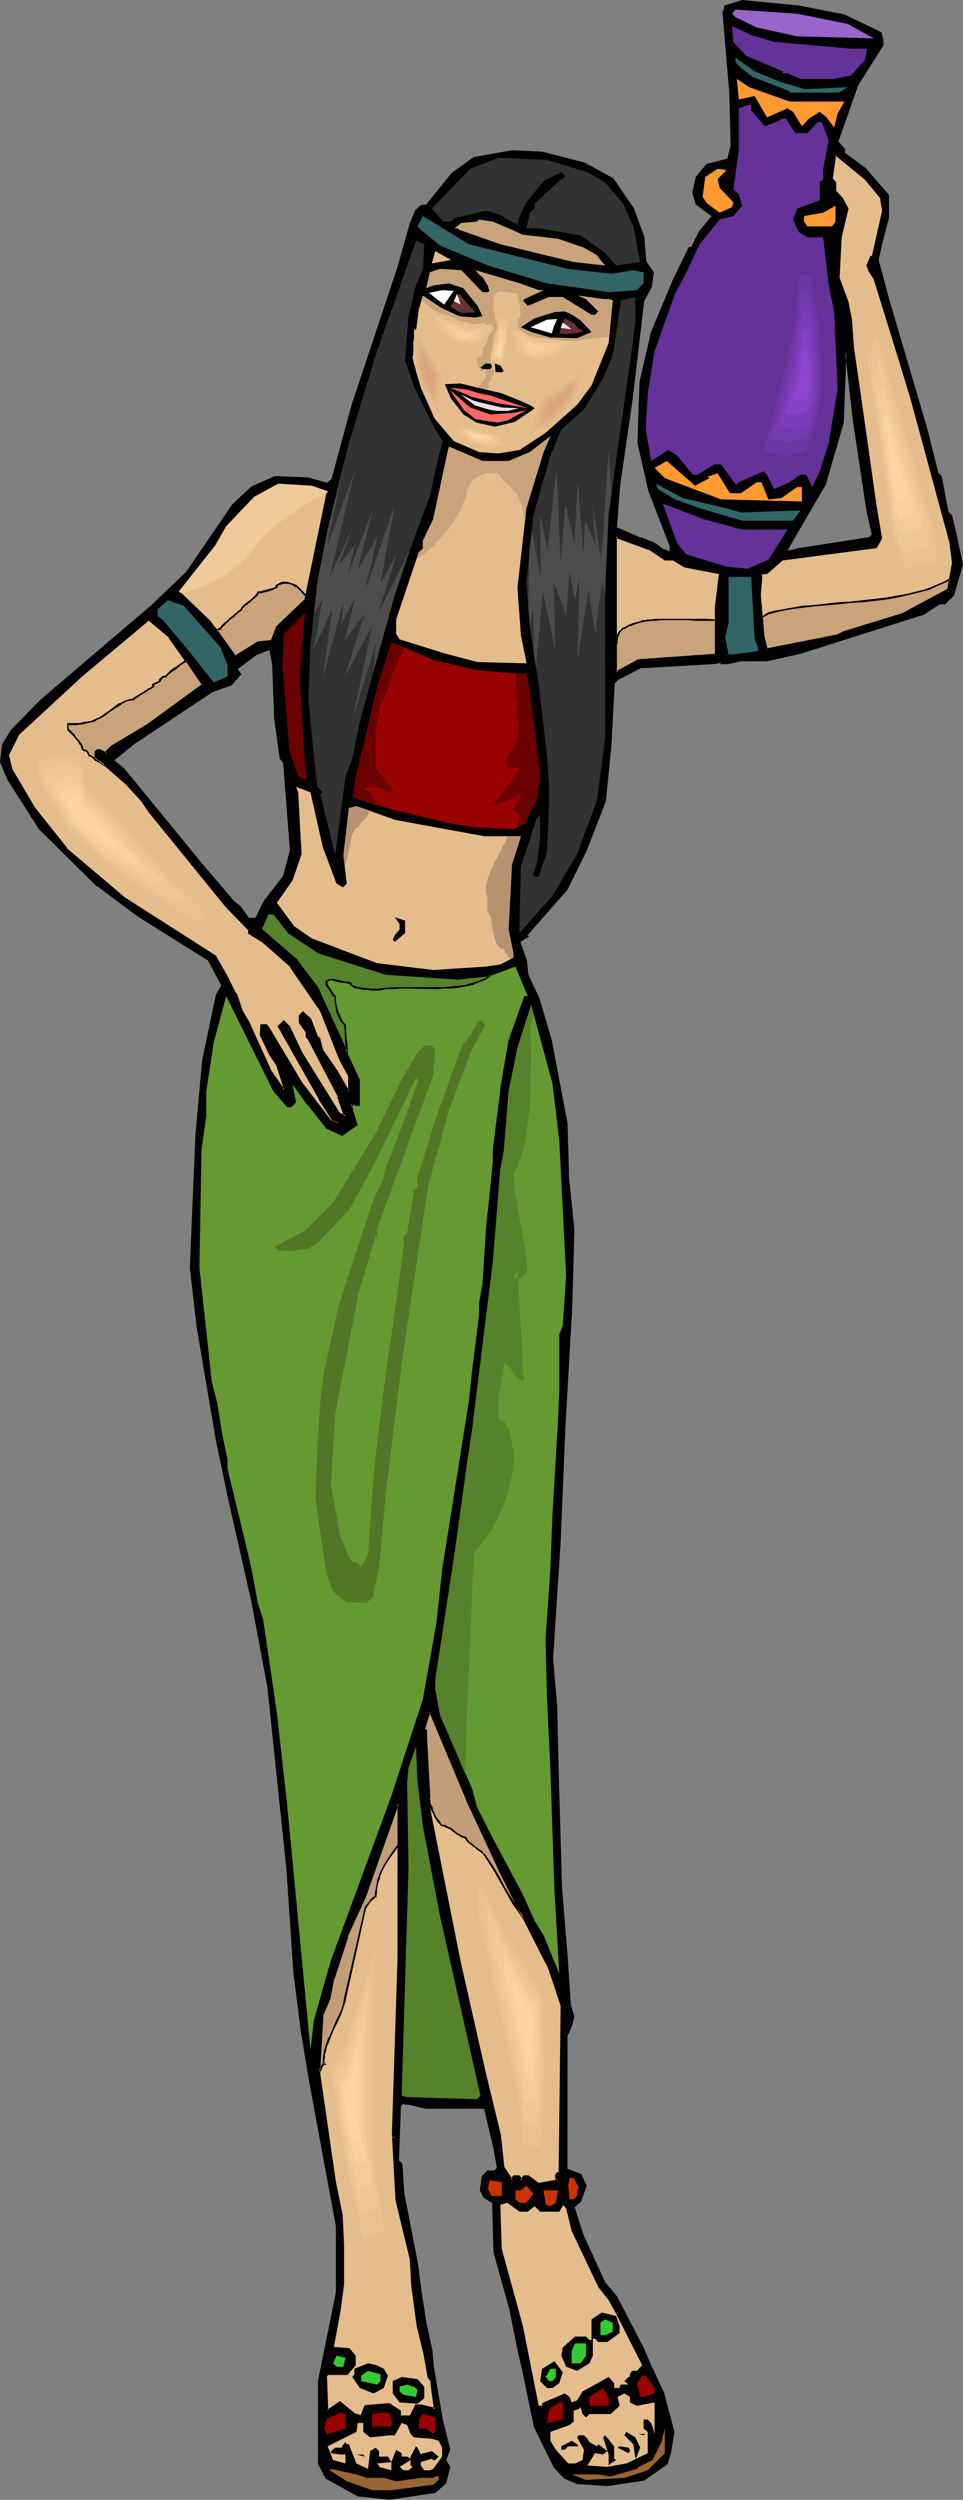 <?xml version="1.0" encoding="UTF-8" standalone="no"?>
<svg
   version="1.0"
   width="60.065mm"
   height="155.797mm"
   id="svg175"
   sodipodi:docname="Native American with Jug.wmf"
   xmlns:inkscape="http://www.inkscape.org/namespaces/inkscape"
   xmlns:sodipodi="http://sodipodi.sourceforge.net/DTD/sodipodi-0.dtd"
   xmlns="http://www.w3.org/2000/svg"
   xmlns:svg="http://www.w3.org/2000/svg">
  <rect width="100%" height="100%" fill="#808080" stroke="none"/>
  <sodipodi:namedview
     id="namedview175"
     pagecolor="#ffffff"
     bordercolor="#000000"
     borderopacity="0.25"
     inkscape:showpageshadow="2"
     inkscape:pageopacity="0.0"
     inkscape:pagecheckerboard="0"
     inkscape:deskcolor="#d1d1d1"
     inkscape:document-units="mm" />
  <defs
     id="defs1">
    <pattern
       id="WMFhbasepattern"
       patternUnits="userSpaceOnUse"
       width="6"
       height="6"
       x="0"
       y="0" />
  </defs>
  <path
     style="fill:#000000;fill-opacity:1;fill-rule:evenodd;stroke:none"
     d="m 204.395,120.224 -3.232,-21.653 -1.777,-15.836 -0.808,16.805 -4.039,14.382 -9.21,15.836 h 1.293 l 1.616,-0.485 16.642,-2.424 0.808,-0.808 z m -5.332,-116.507 8.564,4.04 0.485,1.616 v 1.293 l -5.817,9.049 -1.939,5.494 -2.908,8.241 1.616,1.778 v 0.808 l 4.847,3.717 5.494,6.14 v 5.494 l -1.777,6.14 -0.808,3.717 2.585,9.211 9.048,30.702 2.585,10.342 0.808,0.808 1.616,8.403 0.808,0.808 1.293,5.333 1.293,6.14 -2.1,7.11 -2.101,2.101 h -1.131 l -3.878,2.424 -28.922,9.211 -7.917,1.616 h -6.14 l -2.908,0.808 h -1.777 v -0.323 l -1.616,0.323 -16.966,0.808 -5.817,2.909 -0.808,0.808 -0.808,15.028 -1.293,12.766 -4.524,11.635 -4.686,9.211 -9.371,10.827 0.323,0.323 -1.939,1.293 1.616,4.525 0.323,3.393 2.585,5.333 2.747,9.857 3.716,19.553 0.485,10.827 v 1.616 l 1.293,12.604 -0.485,18.098 -1.616,28.278 -1.293,27.309 -1.616,27.47 0.808,11.15 0.485,14.543 0.808,28.278 1.131,15.674 0.808,12.119 0.969,2.424 -0.485,2.101 -1.293,2.585 v 31.349 l 3.393,1.293 1.293,2.585 -1.293,3.717 -1.616,1.131 2.1,6.625 5.332,11.635 2.585,2.909 6.463,12.443 1.777,4.201 2.747,6.302 2.585,9.049 -0.808,5.009 -0.808,2.424 -5.494,3.878 -8.564,1.131 -7.109,-0.323 -2.908,-1.293 -2.424,-2.585 -4.686,-9.534 -2.747,-14.058 -0.808,-3.393 -2.1,-10.18 -3.716,-13.412 -0.485,-11.635 -1.939,-1.293 -0.969,-1.616 0.485,-3.232 1.293,-1.293 h 1.616 l 0.808,-0.808 -0.808,-4.525 -2.424,-9.534 h -13.734 l -4.201,-0.97 h -0.808 l -0.323,-0.323 -0.969,0.808 -0.323,12.927 0.808,0.808 0.485,6.948 1.616,8.403 1.616,8.241 0.808,6.302 1.293,8.241 1.293,5.817 0.323,3.717 2.101,12.443 1.616,7.11 -0.808,2.424 0.808,1.616 -0.808,3.878 -2.424,2.101 -10.826,1.616 -7.433,-0.808 -7.433,-4.201 -1.616,-3.393 v -19.391 l 4.039,-20.684 v -15.836 l -2.101,-11.311 -4.039,-22.784 -2.101,-11.635 -1.777,-14.058 -1.616,-24.077 -4.524,-43.145 -3.716,-19.876 -5.817,-25.855 -2.424,-12.281 -4.524,-26.663 -1.777,-14.058 1.293,-31.025 1.616,-17.937 3.393,-15.351 1.131,-2.101 -3.232,-6.14 -16.481,-10.503 -9.695,-6.948 -13.573,-13.25 -7.433,-11.635 -1.777,-4.201 0.485,-4.201 2.101,-3.232 6.948,-7.11 26.176,-22.3 8.24,-7.918 10.826,-15.836 4.524,-4.201 5.332,-2.424 7.917,0.323 4.524,1.293 1.293,-1.293 4.524,-17.29 10.826,-32.318 2.908,-10.503 1.293,-2.909 1.131,-1.131 h 1.293 l 6.14,-7.595 5.009,-3.717 9.048,-1.616 7.109,0.485 9.856,2.424 6.786,3.717 4.847,6.948 2.424,6.787 0.485,5.817 1.616,2.424 -0.323,3.393 -1.777,3.232 -2.747,23.269 -2.908,19.876 -0.808,10.342 5.655,2.585 3.393,1.131 1.616,1.293 2.101,0.808 v -1.616 l -5.009,-12.766 -2.424,-11.311 0.323,-14.382 2.585,-11.311 5.332,-12.927 3.716,-7.433 h 0.485 l 1.939,-3.717 3.07,-3.717 -3.878,-2.909 -0.808,-2.585 0.808,-3.717 1.454,-1.616 1.131,-1.131 5.009,-1.293 0.808,-3.393 -0.485,-12.443 -1.616,-19.068 0.485,-0.485 V 1.454 L 174.988,0.323 188.238,1.454 Z M 64.469,156.259 63.661,153.027 h -0.485 l -2.908,1.131 -4.524,3.393 0.808,1.131 -2.101,2.585 -4.524,1.616 -18.097,12.119 -5.17,4.04 0.485,0.485 2.101,1.778 18.258,22.3 7.433,8.726 1.616,1.131 2.101,3.07 h 1.616 l 2.101,-4.201 4.524,-5.817 1.777,-6.302 -1.777,-20.684 -0.808,-0.808 -1.293,-9.534 z"
     id="path1" />
  <path
     style="fill:#000000;fill-opacity:1;fill-rule:evenodd;stroke:none"
     d="m 204.719,120.224 -3.393,-21.653 -1.777,-15.836 h -0.323 l -0.808,16.805 v -0.162 l -4.201,14.543 h 0.162 l -9.371,15.998 h 1.616 l 1.616,-0.323 v 0 l 16.642,-2.585 0.969,-0.97 -1.131,-5.817 h -0.485 l 1.293,5.817 v -0.162 l -0.808,0.808 0.162,-0.162 -16.642,2.585 v 0 l -1.777,0.485 h 0.162 -1.293 l 0.162,0.323 9.21,-15.836 4.201,-14.543 0.646,-16.805 -0.323,0.162 1.777,15.836 3.232,21.492 z"
     id="path2" />
  <path
     style="fill:#000000;fill-opacity:1;fill-rule:evenodd;stroke:none"
     d="m 199.063,3.878 h -0.162 l 8.725,4.04 -0.162,-0.162 0.485,1.778 V 9.372 10.665 10.503 l -5.817,9.049 -2.1,5.494 -2.908,8.403 1.777,1.778 h -0.162 l 0.162,0.808 5.009,3.878 v 0 l 5.332,6.14 v -0.162 5.494 -0.162 l -1.777,6.14 v 0.162 l -0.808,3.717 2.585,9.211 9.048,30.702 2.585,10.342 0.808,0.97 v -0.162 l 1.616,8.403 0.808,0.97 v -0.162 l 1.131,5.333 v 0 l 1.293,6.14 v 0 l -2.101,7.11 0.162,-0.162 -2.101,2.101 h 0.162 -1.293 l -3.878,2.424 h 0.162 l -29.084,9.049 v 0 l -7.756,1.778 v 0 h -6.14 l -3.07,0.808 h 0.162 -1.777 l 0.323,0.162 v -0.646 l -1.939,0.485 v 0 l -17.127,0.808 -5.817,2.909 -0.808,0.97 -0.808,15.028 v 0 l -1.293,12.766 v 0 l -4.524,11.635 v 0 l -4.686,9.049 h 0.162 l -9.695,10.988 0.485,0.485 v -0.323 l -2.1,1.293 1.616,4.848 v 0 l 0.485,3.232 2.585,5.494 h -0.162 l 2.908,9.857 v 0 l 3.716,19.553 v -0.162 l 0.485,10.827 v 1.778 l 1.293,12.443 v 0 l -0.485,18.098 -1.777,28.278 -1.131,27.309 -1.616,27.47 v 0 l 0.808,11.15 v 0 l 0.485,14.543 0.808,28.278 v 0 l 1.131,15.674 v 0 l 0.808,12.119 0.969,2.585 v -0.162 l -0.485,2.101 v -0.162 l -1.293,2.585 v 31.672 l 3.555,1.293 h -0.162 l 1.293,2.424 v -0.162 l -1.293,3.717 v 0 l -1.777,1.293 2.262,6.625 v 0.162 l 5.332,11.635 2.585,2.909 h -0.162 l 6.625,12.443 1.777,4.201 2.747,6.14 v 0 l 2.585,9.049 v 0 l -0.808,4.848 v 0 l -0.969,2.585 0.162,-0.162 -5.494,3.878 h 0.162 l -8.725,1.131 h 0.162 l -7.109,-0.485 0.162,0.162 -3.07,-1.293 h 0.162 l -2.424,-2.585 v 0.162 l -4.686,-9.534 v 0 l -2.747,-14.058 v 0 l -0.808,-3.393 v 0 l -2.101,-10.342 v 0 l -3.716,-13.25 v 0 l -0.485,-11.635 -1.939,-1.454 v 0.162 l -0.969,-1.616 h 0.162 l 0.323,-3.232 v 0 l 1.293,-1.131 h -0.162 1.616 l 0.969,-0.97 -0.808,-4.525 v 0 l -2.424,-9.695 -13.896,-0.162 v 0 l -4.039,-0.808 h -0.969 0.162 l -0.485,-0.485 -1.131,0.97 -0.323,13.089 0.808,0.97 v -0.162 l 0.323,6.948 v 0.162 l 1.777,8.241 1.616,8.403 0.808,6.14 1.131,8.241 v 0 l 1.293,5.817 v 0 l 0.485,3.878 1.939,12.443 v 0 l 1.777,6.948 v -0.162 l -0.808,2.585 0.808,1.778 v -0.162 l -0.808,3.878 v -0.162 l -2.424,2.101 v -0.162 l -10.664,1.778 v 0 l -7.433,-0.808 h 0.162 l -7.594,-4.201 h 0.162 l -1.616,-3.232 v 0 -19.391 0 L 79.658,540.199 V 524.202 L 77.396,513.052 73.356,490.267 71.256,478.633 69.64,464.413 v 0.162 l -1.616,-24.077 v 0 l -4.524,-43.145 -3.716,-20.037 v 0 l -5.978,-25.693 v 0 l -2.424,-12.443 -4.524,-26.501 -1.616,-14.058 v 0 l 1.131,-31.025 v 0 l 1.616,-17.937 3.393,-15.351 v 0.162 l 1.131,-2.262 -3.232,-6.302 -16.642,-10.503 -9.533,-6.948 v 0 L 9.533,195.202 v 0 L 2.101,183.568 v 0 l -1.616,-4.201 v 0.162 l 0.323,-4.201 v 0.162 l 2.101,-3.232 v 0 l 6.948,-7.11 26.176,-22.3 8.24,-7.918 10.826,-15.836 v 0 l 4.524,-4.201 v 0.162 l 5.332,-2.585 h -0.162 l 7.917,0.485 v 0 l 4.524,1.293 1.454,-1.454 4.524,-17.452 10.826,-32.318 2.908,-10.503 v 0.162 l 1.293,-2.909 v 0 l 1.131,-1.131 h -0.162 1.293 l 6.302,-7.595 v 0 l 5.009,-3.717 v 0 l 8.887,-1.616 v 0 l 7.109,0.485 h -0.162 l 10.018,2.424 v 0 l 6.625,3.717 h -0.162 l 5.009,6.948 v 0 l 2.424,6.625 v 0 l -2.1,-6.787 -4.847,-7.11 -6.786,-3.717 -10.018,-2.585 -7.109,-0.323 -9.048,1.616 -5.17,3.717 -6.14,7.595 0.162,-0.162 -1.293,0.162 -1.293,1.131 -1.293,3.07 v 0 L 93.715,62.859 82.889,95.339 78.203,112.629 h 0.162 l -1.293,1.131 h 0.162 l -4.524,-1.293 -7.917,-0.323 -5.494,2.424 -4.524,4.201 -10.826,15.836 v 0 l -8.24,7.918 -26.176,22.3 -6.948,7.11 -2.101,3.393 L 0,179.528 l 1.777,4.201 7.433,11.635 13.573,13.412 h 0.162 l 9.533,7.11 16.481,10.342 v -0.162 l 3.232,6.14 v -0.162 l -1.293,2.262 -3.232,15.351 -1.616,17.775 v 0.162 l -1.293,31.025 v 0 l 1.616,14.058 4.524,26.663 2.585,12.281 v 0.162 l 5.817,25.693 v 0 l 3.716,19.876 4.524,43.145 v 0 l 1.616,24.077 v 0 l 1.777,14.058 1.939,11.635 4.201,22.784 2.101,11.311 v 0 15.836 -0.162 l -4.201,20.684 v 19.714 l 1.777,3.393 7.594,4.201 7.433,0.808 10.826,-1.616 2.585,-2.262 0.969,-3.878 -0.969,-1.616 v 0 l 0.969,-2.424 -1.777,-7.11 v 0 l -2.101,-12.443 -0.323,-3.717 v 0 l -1.293,-5.979 v 0.162 l -1.293,-8.241 -0.808,-6.302 -1.616,-8.403 -1.616,-8.241 v 0 l -0.485,-7.11 -0.808,-0.808 v 0.162 l 0.485,-12.927 -0.162,0.162 0.808,-0.808 h -0.162 l 0.323,0.323 h 0.969 v 0 l 4.039,0.97 h 13.896 l -0.162,-0.162 2.262,9.534 v 0 l 0.808,4.525 0.162,-0.162 -0.808,0.808 h 0.162 -1.777 l -1.293,1.293 -0.485,3.393 0.969,1.778 2.1,1.293 -0.162,-0.162 0.323,11.635 3.716,13.412 v 0 l 2.101,10.342 v 0 l 0.808,3.393 v 0 l 2.908,14.058 4.686,9.534 2.424,2.585 3.07,1.293 7.109,0.485 8.725,-1.293 5.494,-3.878 0.808,-2.585 v 0 l 0.808,-5.009 -2.424,-9.211 v 0 l -2.908,-6.14 -1.777,-4.201 -6.463,-12.443 -2.585,-3.07 v 0.162 l -5.332,-11.635 v 0 l -2.101,-6.625 v 0.323 l 1.616,-1.454 1.293,-3.717 -1.293,-2.747 -3.393,-1.293 0.162,0.162 v -31.349 0 l 1.131,-2.585 0.485,-2.101 -0.808,-2.585 v 0.162 l -0.808,-12.119 v 0 l -1.293,-15.836 v 0.162 l -0.808,-28.278 -0.323,-14.543 v 0 l -0.969,-11.15 v 0 l 1.777,-27.47 1.131,-27.309 1.616,-28.278 0.485,-18.098 v 0 l -1.293,-12.604 v 0 -1.616 l -0.323,-10.827 v 0 l -3.716,-19.553 v 0 l -2.908,-9.857 v 0 l -2.585,-5.494 v 0.162 l -0.323,-3.393 -1.616,-4.686 -0.162,0.323 2.262,-1.454 -0.485,-0.485 v 0.323 l 9.533,-10.827 4.524,-9.211 v 0 l 4.524,-11.635 1.293,-12.927 v 0 l 0.808,-15.028 v 0.162 l 0.808,-0.808 v 0 l 5.655,-2.909 v 0.162 l 16.966,-0.97 1.777,-0.323 -0.323,-0.162 v 0.485 h 1.939 l 2.908,-0.646 v 0 h 6.14 l 7.917,-1.778 v 0 l 29.084,-9.211 3.716,-2.424 v 0 h 1.293 l 2.1,-2.101 2.101,-7.272 -1.293,-6.14 v -0.162 l -1.293,-5.333 -0.808,-0.808 v 0.162 l -1.616,-8.564 -0.808,-0.808 v 0 l -2.585,-10.342 -9.048,-30.702 -2.424,-9.049 v 0 l 0.808,-3.717 v 0 l 1.616,-6.14 v -5.494 l -5.494,-6.302 -5.009,-3.717 0.162,0.162 v -0.97 l -1.616,-1.778 v 0.162 l 2.908,-8.241 1.939,-5.494 v 0.162 l 5.817,-9.211 V 9.372 l -0.485,-1.778 -8.725,-4.201 z"
     id="path3" />
  <path
     style="fill:#000000;fill-opacity:1;fill-rule:evenodd;stroke:none"
     d="m 151.56,55.911 0.485,5.817 1.616,2.585 v -0.162 l -0.323,3.232 v 0 l -1.777,3.393 -2.908,23.269 -2.908,19.876 -0.808,10.503 5.978,2.585 v 0 l 3.232,1.293 v -0.162 l 1.616,1.293 2.424,0.97 v -1.939 l -5.009,-12.927 v 0 l -2.424,-11.15 v 0 l 0.323,-14.382 v 0 l 2.585,-11.311 v 0 l 5.332,-12.766 3.716,-7.433 h -0.162 0.485 l 2.262,-3.878 h -0.162 l 3.232,-3.717 -4.039,-3.07 v 0.162 l -0.808,-2.585 v 0.162 l 0.808,-3.717 v 0 l 1.293,-1.616 1.293,-1.293 -0.162,0.162 5.17,-1.293 0.808,-3.393 -0.323,-12.604 v 0 L 170.626,2.747 v 0.162 l 0.485,-0.485 V 1.454 l -0.162,0.162 4.201,-1.131 h -0.162 l 13.249,1.131 10.826,2.262 V 3.393 L 188.238,1.293 174.988,0 l -4.201,1.293 -0.162,0.97 0.162,-0.162 -0.485,0.646 1.616,19.068 v 0 l 0.323,12.443 v 0 l -0.808,3.232 0.162,-0.162 -5.009,1.293 -1.131,1.293 -1.454,1.778 -0.808,3.717 0.808,2.747 3.878,2.909 v -0.323 l -3.07,3.717 -1.939,3.878 0.162,-0.162 h -0.646 l -3.716,7.595 -5.332,12.766 v 0.162 l -2.585,11.311 -0.485,14.382 2.585,11.311 v 0 l 5.009,12.927 v -0.162 1.616 l 0.162,-0.162 -2.101,-0.808 h 0.162 l -1.777,-1.293 -3.232,-1.293 v 0.162 l -5.817,-2.585 0.162,0.323 0.808,-10.342 2.908,-20.037 2.747,-23.269 v 0.162 l 1.777,-3.393 0.485,-3.393 -1.777,-2.585 v 0.162 l -0.485,-5.979 -2.424,-6.625 z"
     id="path4" />
  <path
     style="fill:#000000;fill-opacity:1;fill-rule:evenodd;stroke:none"
     d="m 64.631,156.259 -0.808,-3.393 -0.646,-0.162 -2.908,1.293 -4.686,3.393 0.808,1.454 v -0.162 l -2.101,2.424 h 0.162 l -4.524,1.616 -18.258,12.119 v 0 l -5.332,4.201 0.808,0.646 h -0.162 l 2.101,1.778 v -0.162 l 18.258,22.461 v 0 l 7.433,8.726 1.616,1.293 v -0.162 l 2.262,3.07 h 1.777 l 2.101,-4.201 v 0 l 4.524,-5.979 1.777,-6.14 -1.777,-21.007 -0.808,-0.808 0.162,0.162 -1.293,-9.534 v 0 l -0.485,-12.927 h -0.485 l 0.485,12.927 v 0 l 1.293,9.534 0.808,0.97 v -0.162 l 1.616,20.845 v -0.162 l -1.616,6.14 v 0 l -4.524,5.817 -2.101,4.201 0.162,-0.162 h -1.616 l 0.162,0.162 -2.101,-2.909 -1.616,-1.293 v 0 l -7.433,-8.726 v 0 l -18.258,-22.3 -2.101,-1.778 v 0 l -0.485,-0.485 v 0.323 l 5.009,-4.04 v 0 l 18.258,-12.119 v 0 l 4.524,-1.616 2.262,-2.585 -0.969,-1.454 v 0.323 l 4.524,-3.393 v 0 l 2.908,-1.131 h -0.162 0.485 l -0.162,-0.162 0.646,3.393 v -0.162 z"
     id="path5" />
  <path
     style="fill:#9965cc;fill-opacity:1;fill-rule:evenodd;stroke:none"
     d="m 199.871,5.656 6.14,3.393 -18.097,-0.485 -9.533,-2.101 -5.009,-2.424 -0.808,-0.808 0.808,-0.97 14.542,0.97 z"
     id="path6" />
  <path
     style="fill:#653299;fill-opacity:1;fill-rule:evenodd;stroke:none"
     d="m 182.421,9.857 18.258,1.616 h 3.716 l -0.485,2.585 -3.232,3.717 -4.039,0.808 h -7.917 l -3.07,-1.293 h -1.131 v -0.485 l -8.725,-3.717 -2.908,-3.232 -0.323,-3.717 4.524,2.101 z"
     id="path7" />
  <path
     style="fill:#326666;fill-opacity:1;fill-rule:evenodd;stroke:none"
     d="m 184.198,19.391 5.655,1.616 10.018,-0.485 -2.101,1.293 h -11.634 v -0.323 l -8.725,-3.393 -2.747,-2.101 -1.293,-1.293 v -1.131 l 4.524,3.232 z"
     id="path8" />
  <path
     style="fill:#ff9932;fill-opacity:1;fill-rule:evenodd;stroke:none"
     d="m 186.137,23.915 h 12.926 l -1.616,2.909 -0.808,3.232 -1.777,-2.424 -1.616,-1.293 -2.585,1.616 -1.616,1.778 -2.1,-3.393 -1.293,-0.808 -4.847,2.101 -2.908,-5.009 -3.716,0.808 -0.485,-4.848 2.908,1.939 z"
     id="path9" />
  <path
     style="fill:#653299;fill-opacity:1;fill-rule:evenodd;stroke:none"
     d="m 177.089,26.016 3.232,3.717 3.393,-1.293 0.485,-0.485 h 1.131 l 2.101,3.393 h 2.908 l 2.424,-2.585 h 0.969 l 1.616,4.363 -1.293,6.625 v 2.424 l -0.808,0.808 v 4.201 l -5.332,1.939 -0.969,2.585 1.293,2.909 2.1,1.293 h 3.716 l 1.293,11.15 1.293,6.302 0.808,18.26 -2.101,12.766 -2.1,6.625 -1.777,3.717 -1.131,-2.424 -0.485,-0.485 h -1.131 l -2.585,1.778 -3.716,1.616 -1.616,-3.393 -0.808,-0.808 -5.817,2.585 -0.485,0.323 v 0.485 l -3.716,-5.009 h -1.616 l -3.878,2.424 h -1.131 l -3.716,-4.525 -2.101,-1.293 -4.039,2.585 -1.293,-7.433 0.485,-8.403 1.616,-10.019 4.847,-13.574 2.262,-4.201 3.555,-7.433 4.686,-5.817 3.232,-0.808 1.777,-2.101 0.323,-0.323 -0.808,-2.585 -1.293,-1.293 1.293,-9.372 v -9.695 l 2.101,-0.808 h 0.808 z"
     id="path10" />
  <path
     style="fill:#e5bc8c;fill-opacity:1;fill-rule:evenodd;stroke:none"
     d="m 156.73,131.858 h 2.1 l 2.585,1.616 8.24,1.616 -0.969,7.918 v 11.15 l -18.097,1.293 -5.332,2.909 v -31.995 l 7.756,2.909 z m 50.897,-85.159 0.485,2.909 -2.424,10.827 h -0.485 l -0.808,2.101 0.485,1.131 1.131,1.778 4.686,14.382 4.039,13.735 9.21,34.096 0.808,5.009 -1.293,6.14 -10.826,5.817 -13.572,4.201 -1.616,0.808 -16.642,3.393 -0.808,-3.393 -0.808,-9.534 0.323,-3.717 v -1.293 h 1.293 l 3.716,-3.232 21.975,-2.909 1.131,-2.101 -1.131,-7.433 -3.393,-22.946 -1.939,-14.382 -0.485,-6.787 -0.808,-4.04 -2.101,-5.817 0.485,-9.534 1.616,-6.787 -1.293,-2.424 -1.616,-1.616 v -2.101 l -0.808,-0.808 0.808,-5.817 6.948,5.817 z"
     id="path11" />
  <path
     style="fill:#000000;fill-opacity:1;fill-rule:evenodd;stroke:none"
     d="m 156.73,132.02 h 2.1 -0.162 l 2.585,1.616 8.402,1.616 -0.162,-0.162 -0.969,7.918 v 11.15 l 0.162,-0.162 -18.258,1.293 -5.332,2.909 0.323,0.162 v -31.995 l -0.323,0.323 7.917,2.909 -0.162,-0.162 3.878,2.585 0.162,-0.485 -3.716,-2.424 -8.24,-2.909 v 32.48 l 5.655,-3.07 v 0.162 l 18.42,-1.454 v -11.311 0 l 0.808,-8.08 -8.402,-1.616 v 0 l -2.585,-1.778 h -2.1 0.162 z"
     id="path12" />
  <path
     style="fill:#000000;fill-opacity:1;fill-rule:evenodd;stroke:none"
     d="m 207.627,46.861 h -0.162 l 0.485,2.747 v 0 l -2.424,10.827 0.162,-0.162 h -0.485 l -0.969,2.262 0.485,1.293 1.131,1.778 v -0.162 l 4.524,14.543 4.201,13.735 9.21,33.934 v 0 l 0.646,5.009 v -0.162 l -1.131,6.302 0.162,-0.162 -10.826,5.817 v 0 l -13.734,4.201 v 0 l -1.616,0.808 v 0 l -16.481,3.232 0.162,0.162 -0.808,-3.232 v 0 l -0.808,-9.534 v 0 l 0.323,-3.717 v -1.293 l -0.162,0.162 h 1.293 l 3.878,-3.393 -0.162,0.162 22.136,-2.909 1.293,-2.262 -1.293,-7.595 -3.232,-22.784 -2.1,-14.543 v 0.162 l -0.485,-6.787 v 0 l -0.808,-4.201 v 0 l -2.101,-5.656 v 0 l 0.485,-9.534 v 0 l 1.616,-6.787 -1.293,-2.424 -1.616,-1.778 v 0.162 -2.101 l -0.808,-0.97 v 0.162 l 0.808,-5.817 -0.323,0.162 7.109,5.817 v 0 l 3.716,4.525 0.323,-0.162 -3.878,-4.686 -7.271,-5.979 -0.808,6.14 0.808,0.97 v -0.162 2.262 l 1.616,1.616 v 0 l 1.293,2.424 V 49.124 l -1.777,6.625 -0.323,9.695 2.1,5.817 v 0 l 0.808,4.04 v 0 l 0.485,6.787 v 0 l 1.939,14.543 3.393,22.784 1.131,7.433 v -0.162 l -1.131,2.101 h 0.162 l -22.136,2.747 -3.716,3.393 h 0.162 -1.454 v 1.454 0 l -0.323,3.717 0.808,9.534 v 0 l 0.808,3.555 16.804,-3.393 1.616,-0.808 v 0 l 13.734,-4.201 10.826,-5.817 1.293,-6.302 -0.808,-5.009 v 0 L 214.898,93.561 210.858,79.826 206.173,65.444 205.042,63.667 v 0 l -0.323,-1.293 -0.162,0.162 0.969,-1.939 -0.323,0.162 0.646,-0.162 2.424,-10.988 -0.323,-2.909 z"
     id="path13" />
  <path
     style="fill:#323232;fill-opacity:1;fill-rule:evenodd;stroke:none"
     d="m 138.472,40.559 4.201,2.424 4.201,5.009 2.424,5.333 1.616,8.403 -5.655,0.808 -2.585,-2.909 -5.817,-4.201 -9.533,-1.616 h -3.232 l 0.808,-3.717 1.131,-0.97 v -1.131 l 6.302,-5.817 h 0.323 l 0.485,-0.485 v -0.323 l -0.808,-0.808 -4.201,2.101 -4.039,5.009 -1.616,3.232 -0.485,2.101 -4.524,-2.585 -2.908,-0.808 -7.433,1.778 -0.808,0.808 h -1.777 l -2.747,-3.07 9.048,-9.372 6.625,-2.585 11.472,0.485 z"
     id="path14" />
  <path
     style="fill:#ff9932;fill-opacity:1;fill-rule:evenodd;stroke:none"
     d="m 169.172,42.175 0.485,2.101 3.232,3.393 -0.323,1.131 -2.908,1.293 -2.908,-2.101 -1.131,-1.616 0.646,-4.686 2.908,-1.939 2.1,0.323 z"
     id="path15" />
  <path
     style="fill:#ff9932;fill-opacity:1;fill-rule:evenodd;stroke:none"
     d="m 196.155,53.325 h -5.817 l -0.808,-1.131 v -1.293 l 4.524,-0.808 2.908,-1.616 v 3.717 z"
     id="path16" />
  <path
     style="fill:#326666;fill-opacity:1;fill-rule:evenodd;stroke:none"
     d="m 133.948,63.344 10.018,1.131 5.332,-0.808 2.424,0.485 v 2.585 l -1.616,1.616 -6.463,0.485 -14.704,-2.101 -13.896,-4.201 -11.31,-4.686 -4.524,-3.717 -0.808,-0.808 1.293,-2.424 10.826,6.625 z"
     id="path17" />
  <path
     style="fill:#c9a37a;fill-opacity:1;fill-rule:evenodd;stroke:none"
     d="m 120.698,54.133 2.424,1.131 8.402,0.97 6.14,2.101 3.07,1.778 0.808,1.131 1.131,1.293 -7.433,-0.808 -17.289,-4.201 -9.695,-3.393 -0.323,-0.323 h -0.808 l 1.616,-1.293 3.716,-0.323 0.485,-0.485 3.232,0.485 z"
     id="path18" />
  <path
     style="fill:#323232;fill-opacity:1;fill-rule:evenodd;stroke:none"
     d="m 99.693,63.344 -0.969,2.424 -0.646,1.293 -1.777,7.433 -0.808,10.342 2.101,6.302 5.17,10.342 1.616,2.424 -0.969,3.555 -2.101,9.534 -3.716,9.857 -4.524,13.25 -8.24,29.894 -1.777,8.726 -1.616,4.201 -2.424,18.583 -3.393,-14.058 v -0.485 l 0.485,-0.323 -1.293,-1.293 -0.808,-7.11 -1.293,-13.574 0.485,-12.927 1.616,-14.543 2.424,-12.443 5.009,-20.36 6.625,-21.653 9.21,-26.016 1.939,0.808 z"
     id="path19" />
  <path
     style="fill:#e5bc8c;fill-opacity:1;fill-rule:evenodd;stroke:none"
     d="m 101.794,62.051 0.808,-2.909 3.716,2.101 z"
     id="path20" />
  <path
     style="fill:#e5bc8c;fill-opacity:1;fill-rule:evenodd;stroke:none"
     d="m 113.75,68.838 h 1.293 l 0.323,-0.323 -0.323,-1.131 -1.131,-1.939 -0.969,-0.808 -0.808,-0.97 10.341,3.07 4.524,1.616 h 1.131 l -4.524,2.101 -0.323,0.323 1.131,1.293 5.009,-2.101 h 3.232 l 6.786,4.201 h 0.808 l 0.808,-0.808 -2.908,-2.909 -1.777,-0.808 5.817,0.808 h 1.454 l 0.808,0.323 -0.969,10.019 -4.039,10.019 -3.393,4.525 -7.433,6.625 -6.14,4.04 -5.009,0.808 -4.524,-0.323 -5.978,-2.585 -4.524,-5.333 -3.232,-7.272 -1.777,-6.14 0.646,-7.272 0.646,-5.009 0.969,-3.232 4.363,2.909 4.201,1.939 3.716,0.323 1.777,-0.323 -1.131,-2.424 -3.393,-4.201 -3.393,-1.131 -3.716,0.485 -1.616,0.646 0.808,-3.717 2.424,-0.808 5.009,0.323 z"
     id="path21" />
  <path
     style="fill:#c9a37a;fill-opacity:1;fill-rule:evenodd;stroke:none"
     d="m 114.558,87.098 v 0.97 l -0.162,0.808 -0.162,0.323 -0.162,0.323 -0.162,0.323 -0.323,0.323 v 0 l -0.162,0.162 -0.162,0.162 -0.162,0.323 -0.323,0.323 -0.162,0.162 h -0.162 l 0.162,0.162 v 0.162 0.162 h 0.485 0.323 0.323 0.485 0.323 l 0.323,-0.162 0.162,-0.162 v -0.162 l 0.162,-0.162 v -0.323 -0.323 -0.485 h 0.162 0.162 l 0.162,-0.323 0.162,-0.162 v -0.162 l 0.162,-0.485 v -0.485 h 0.162 l 0.162,-0.323 v 0 l 0.162,-0.162 v 0 -0.162 l 0.162,-0.162 v -0.162 l -0.162,-0.162 v 0 0 l -0.162,-0.162 v -0.162 h -0.162 V 86.774 h -0.162 l -0.162,-0.162 h -0.162 -0.162 l -0.162,-0.162 h -0.323 l -0.162,-0.162 h -0.323 v 0.162 0 l -0.162,0.162 v 0.485 z"
     id="path22" />
  <path
     style="fill:#c9a37a;fill-opacity:1;fill-rule:evenodd;stroke:none"
     d="m 99.37,70.939 h 0.162 l 0.323,0.162 0.162,0.162 0.162,0.162 0.162,0.162 0.162,0.162 0.323,0.162 0.162,0.162 0.162,0.162 h 0.162 v 0 0.162 l 0.162,0.162 0.323,0.162 0.485,0.323 0.646,0.323 h 0.162 l 0.162,0.162 v 0.162 h 0.323 l 0.323,0.162 0.808,0.323 0.969,0.162 h 0.323 l 0.323,0.162 v 0 0 l 0.323,0.162 0.323,0.162 0.162,0.162 h 0.162 0.162 l 0.162,0.162 v 0.162 l 0.162,0.162 h 0.162 l 0.485,0.162 0.646,0.162 h 0.485 l 0.646,0.162 h 0.323 0.162 0.162 v 0.323 0 h 0.323 l 0.323,0.162 0.485,-0.162 h 0.485 l 1.131,-0.162 h 0.323 l 0.323,-0.162 0.162,0.323 v 0 0.162 l 0.162,0.162 h 0.162 0.162 l 0.323,1.131 h 0.162 l 0.162,0.162 v 0.162 l -0.162,0.162 v 0.162 l -0.162,0.646 -0.323,1.131 -0.162,0.646 -0.162,0.162 v 0.323 h -0.162 v 0.162 h -0.162 l -0.162,0.162 -0.162,0.323 v 0.485 l -0.162,0.808 v 0.162 l -0.162,0.162 h -0.162 l -0.162,0.646 -0.323,0.162 h -0.323 l -0.162,0.162 v 1.293 h 0.162 v 0.485 l 0.162,0.162 v 0 l 0.323,0.323 v 0.323 l 0.162,0.162 v 0.162 l 0.162,0.162 h 0.162 l 0.162,-0.162 0.323,-0.485 h 0.162 l 0.162,-0.646 h 0.162 v 0 0 -0.162 h 0.162 0.162 v -0.162 -0.162 l 0.323,-0.323 v 0 h 0.162 V 85.32 l 0.162,-0.162 0.323,-0.162 v -1.293 l 0.323,-1.454 0.162,-1.293 V 80.149 79.503 l 0.162,-0.162 v 0 -0.323 h 0.162 l 0.162,-0.323 0.162,-0.323 0.162,-0.323 0.162,-0.323 v -0.485 -0.162 -0.162 h -0.162 v -1.293 h -0.162 l -0.162,-0.323 v -0.323 l -0.162,-0.646 V 73.686 73.362 l -0.162,-0.162 h -0.162 v -0.162 -0.323 -1.131 -0.97 -0.485 -0.323 h 0.162 l 0.162,-0.162 v -0.162 -0.323 h 0.323 l 0.162,-0.162 0.162,-0.162 0.162,-0.162 h 1.131 l 0.969,0.162 1.131,0.162 h 0.969 l 0.323,0.162 v 0.808 l 0.162,0.97 0.323,0.808 0.162,0.808 v 0.646 l 0.162,0.485 -0.162,0.323 v 0.323 l -0.162,0.485 -0.323,0.323 -0.162,0.323 v 0.485 0.646 l 0.162,0.485 v 0.485 l 0.162,0.162 0.162,0.162 h 0.162 l 0.162,0.162 0.323,0.162 0.646,0.323 0.646,0.323 0.646,0.485 0.646,0.323 0.485,0.323 0.323,0.162 h 0.162 l 0.485,0.162 0.485,0.162 0.969,0.162 1.293,0.162 h 1.131 1.293 1.131 1.131 0.969 l 0.162,-0.162 0.162,-0.162 0.323,-0.162 0.323,-0.162 0.485,-0.162 h 0.646 l 1.293,-0.162 2.585,-0.323 h 0.646 l 0.485,-0.162 h 0.485 l 0.485,-0.162 v -0.485 h -0.162 v -0.323 l 0.162,-0.162 0.808,-7.433 -0.808,-0.323 h -1.454 l -5.817,-0.808 1.777,0.808 2.908,2.909 -0.808,0.808 h -0.808 l -6.786,-4.201 h -3.232 l -5.009,2.101 -1.131,-1.293 0.323,-0.323 4.524,-2.101 h -1.131 l -4.524,-1.616 -10.341,-3.07 0.808,0.97 0.969,0.808 1.131,1.939 0.323,1.131 -0.323,0.323 h -1.293 l -5.009,-5.171 -5.009,-0.323 -2.424,0.808 -0.808,3.717 1.616,-0.646 3.716,-0.485 3.393,1.131 3.393,4.201 1.131,2.424 -1.777,0.323 -3.716,-0.323 -4.201,-1.939 -4.363,-2.909 -0.323,0.97 v 0 l 0.162,0.323 h 0.162 v 0 0.162 l -0.162,-0.162 v 0 z"
     id="path23" />
  <path
     style="fill:#ffffff;fill-opacity:1;fill-rule:evenodd;stroke:none"
     d="m 102.763,70.292 -1.616,-1.293 3.07,-0.646 2.747,0.162 -2.262,3.232 z"
     id="path24" />
  <path
     style="fill:#323232;fill-opacity:1;fill-rule:evenodd;stroke:none"
     d="m 148.974,82.088 -5.494,38.943 -0.808,17.452 v 35.227 l -1.939,14.866 -4.686,12.604 -5.817,9.857 -7.756,8.726 v -2.909 l 0.323,-12.766 3.716,-11.311 0.808,-0.808 v 5.817 l -0.808,5.817 -0.808,2.101 v 0.323 l 0.323,0.485 h 0.969 l 1.939,-5.817 0.485,-11.15 v -5.009 l -0.485,-6.625 -1.939,-16.644 -2.101,-13.574 -0.808,-10.503 1.616,-15.674 4.039,-14.22 2.585,-6.14 5.332,-4.686 4.524,-7.433 2.262,-5.333 1.939,-12.927 3.393,-0.808 v 5.817 z"
     id="path25" />
  <path
     style="fill:#663232;fill-opacity:1;fill-rule:evenodd;stroke:none"
     d="M 110.196,73.686 H 108.58 l -2.424,-1.454 2.1,-3.07 1.454,1.778 2.262,2.585 z"
     id="path26" />
  <path
     style="fill:#000000;fill-opacity:1;fill-rule:evenodd;stroke:none"
     d="m 134.917,74.17 1.939,1.293 2.585,2.747 -3.393,1.454 -6.302,-0.162 -4.524,-1.293 -2.424,-1.131 3.232,-2.101 4.686,-1.454 2.262,-0.162 0.969,0.323 z"
     id="path27" />
  <path
     style="fill:#ffffff;fill-opacity:1;fill-rule:evenodd;stroke:none"
     d="m 130.07,78.533 -2.747,-0.808 -2.262,-0.646 3.878,-1.778 2.424,-0.162 -0.808,1.778 z"
     id="path28" />
  <path
     style="fill:#663232;fill-opacity:1;fill-rule:evenodd;stroke:none"
     d="m 137.502,78.049 -1.131,0.323 -2.424,0.323 -2.101,-0.162 1.293,-3.555 2.101,1.131 1.131,1.293 z"
     id="path29" />
  <path
     style="fill:#000000;fill-opacity:1;fill-rule:evenodd;stroke:none"
     d="m 115.528,86.936 h -0.485 -1.293 l -0.485,-0.323 1.131,-0.97 h 1.293 l 0.323,0.808 z"
     id="path30" />
  <path
     style="fill:#000000;fill-opacity:1;fill-rule:evenodd;stroke:none"
     d="m 118.275,86.613 0.485,0.808 -0.485,0.323 -1.454,-0.162 -0.162,-1.939 1.293,0.485 0.162,0.162 z"
     id="path31" />
  <path
     style="fill:#e5bc8c;fill-opacity:1;fill-rule:evenodd;stroke:none"
     d="m 124.091,119.739 -2.101,18.745 0.808,11.15 1.293,6.302 v 0.323 l -11.634,-0.323 -7.917,-2.101 -10.341,-3.232 -0.808,-1.293 v -3.393 l 5.332,-15.836 0.969,-0.808 v -1.939 l 2.424,-5.009 3.393,-15.836 0.323,-1.293 7.917,3.393 h 6.14 l 5.009,-2.101 4.847,-3.717 -1.616,3.717 z"
     id="path32" />
  <path
     style="fill:#ff9932;fill-opacity:1;fill-rule:evenodd;stroke:none"
     d="m 167.233,112.629 -0.485,-0.323 2.424,-0.808 2.908,4.686 h 2.585 l 3.716,-2.585 h 1.131 l 1.616,4.04 3.07,-0.323 3.716,-2.585 h 1.131 v 3.393 l -19.066,-0.485 -13.249,-5.009 -2.424,-2.424 2.908,-1.616 6.625,5.817 z"
     id="path33" />
  <path
     style="fill:#326666;fill-opacity:1;fill-rule:evenodd;stroke:none"
     d="m 171.272,119.739 3.393,0.97 14.057,-0.485 -1.777,2.424 H 174.988 l -10.018,-2.909 -5.817,-2.101 -4.039,-2.424 -0.485,-1.293 6.302,3.393 z"
     id="path34" />
  <path
     style="fill:#653299;fill-opacity:1;fill-rule:evenodd;stroke:none"
     d="m 174.988,124.748 h 10.664 l -4.524,7.11 -4.847,2.101 -5.009,-0.485 -9.533,-2.909 -2.101,-2.585 -3.393,-9.372 9.695,3.717 z"
     id="path35" />
  <path
     style="fill:#326666;fill-opacity:1;fill-rule:evenodd;stroke:none"
     d="m 177.897,150.603 0.808,1.939 v 0.808 l -5.817,0.808 h -1.131 l -0.808,-4.04 0.808,-3.393 v -10.827 h 5.332 z"
     id="path36" />
  <path
     style="fill:#326666;fill-opacity:1;fill-rule:evenodd;stroke:none"
     d="m 52.028,152.542 1.616,4.201 v 2.585 l -3.232,1.454 -5.494,-6.948 -6.625,-7.918 -1.131,-0.808 v -1.616 l 2.424,-2.101 3.716,1.293 z"
     id="path37" />
  <path
     style="fill:#6b0000;fill-opacity:1;fill-rule:evenodd;stroke:none"
     d="m 71.902,180.336 0.323,2.101 v 1.293 l -1.939,-0.808 -2.101,-6.302 -1.616,-19.553 0.323,-7.756 5.009,-5.009 -1.293,15.028 z"
     id="path38" />
  <path
     style="fill:#e5bc8c;fill-opacity:1;fill-rule:evenodd;stroke:none"
     d="m 77.234,115.699 -3.716,-1.293 -7.917,-0.485 -5.655,3.07 -6.625,6.948 -2.585,4.525 -8.564,10.827 7.271,7.11 5.978,8.241 5.332,-3.393 3.232,-0.323 1.293,-3.232 6.625,-6.302 z m -29.407,45.569 -13.249,9.534 -8.24,5.009 -1.293,1.293 v 0.323 l -1.616,-0.808 h -0.485 l -0.485,0.485 v 1.131 l 7.271,6.302 3.716,4.04 1.616,2.585 18.258,22.3 5.332,5.494 v 0.808 l 3.393,2.101 6.625,5.817 6.948,10.342 4.524,11.635 2.101,3.717 v 3.717 l -2.908,-4.848 -3.232,-4.686 -0.808,-2.909 -0.485,-0.323 -1.616,-4.201 -1.777,-1.616 -0.808,0.808 v 1.616 l 1.616,2.101 v 1.293 l 0.485,0.323 7.109,13.735 1.616,4.525 -1.616,-0.808 -8.725,-14.058 -2.908,-6.302 -1.293,-1.293 -1.293,1.293 9.695,17.129 3.232,5.009 h 0.485 l 0.808,0.646 -1.777,-0.323 -6.948,-9.049 -7.917,-13.412 -0.323,-0.323 h -1.293 v 2.424 l 2.101,4.525 1.616,2.585 1.616,5.009 v 0.808 l -2.908,-4.201 -5.332,-11.635 -1.616,-2.909 -1.293,-3.717 -0.323,-0.323 -2.101,-4.201 -2.585,-4.525 -21.49,-13.735 -13.734,-11.635 -7.433,-9.534 -5.332,-9.049 -0.808,-3.393 2.424,-5.009 14.865,-13.574 15.835,-13.412 4.847,4.201 z"
     id="path39" />
  <path
     style="fill:#000000;fill-opacity:1;fill-rule:evenodd;stroke:none"
     d="m 77.557,115.538 -4.039,-1.293 -7.917,-0.485 -5.817,3.07 -6.625,6.948 -2.585,4.525 v 0 l -8.725,10.988 7.594,7.272 h -0.162 l 5.978,8.241 5.655,-3.232 h -0.162 l 3.393,-0.485 1.293,-3.393 v 0.162 l 6.625,-6.464 5.494,-25.855 h -0.485 l -5.332,25.855 v -0.162 l -6.625,6.302 -1.293,3.393 0.162,-0.162 -3.232,0.323 -5.494,3.393 h 0.323 l -5.978,-8.241 -7.433,-7.11 v 0.323 l 8.725,-10.827 2.585,-4.686 v 0.162 l 6.625,-6.948 H 59.945 l 5.817,-3.07 -0.162,0.162 7.917,0.323 v 0 l 3.716,1.293 -0.162,-0.323 z"
     id="path40" />
  <path
     style="fill:#000000;fill-opacity:1;fill-rule:evenodd;stroke:none"
     d="m 47.665,161.43 v -0.323 l -13.088,9.534 -8.402,5.009 -1.293,1.293 v 0.485 l 0.323,-0.162 -1.616,-0.808 h -0.646 l -0.646,0.485 v 1.454 l 7.271,6.302 3.716,4.04 v 0 l 1.616,2.424 v 0 l 18.258,22.461 v 0 l 5.332,5.494 v -0.162 0.97 l 3.393,2.101 v 0 l 6.625,5.817 h -0.162 l 7.109,10.342 v 0 l 4.524,11.473 v 0 l 2.101,3.878 v -0.162 3.717 h 0.323 l -2.908,-5.009 -3.232,-4.686 v 0.162 l -0.808,-3.07 -0.485,-0.323 v 0 l -1.616,-4.201 -1.939,-1.778 -0.969,0.97 v 1.778 l 1.616,2.262 v -0.162 1.293 l 0.485,0.485 v 0 l 7.109,13.574 h -0.162 l 1.616,4.686 0.323,-0.323 -1.616,-0.808 h 0.162 l -8.725,-14.058 v 0 l -2.908,-6.14 -1.454,-1.454 -1.454,1.454 9.695,17.129 v 0.162 l 3.232,5.009 h 0.646 l -0.162,-0.162 0.808,0.808 0.162,-0.323 -1.616,-0.323 v 0 l -6.948,-9.049 -7.917,-13.25 -0.485,-0.485 h -1.454 l -0.162,2.585 2.262,4.686 v 0 l 1.616,2.424 v 0 l 1.616,5.009 v 0 0.808 l 0.323,-0.162 -2.908,-4.201 v 0.162 l -5.332,-11.796 v 0 l -1.616,-2.747 v 0 l -1.293,-3.878 -0.323,-0.323 v 0 l -2.101,-4.201 -2.585,-4.525 -21.49,-13.735 v 0 L 15.673,199.727 h 0.162 l -7.594,-9.534 -5.332,-9.049 v 0 L 2.101,177.75 v 0.162 l 2.424,-4.848 v 0 L 19.389,159.329 35.224,146.078 h -0.323 l 5.009,4.201 h -0.162 l 7.917,11.15 0.485,-0.162 -8.079,-11.311 -5.009,-4.363 -15.996,13.574 -14.865,13.574 -2.424,5.171 0.808,3.393 5.332,9.211 7.594,9.534 13.572,11.635 v 0 l 21.49,13.735 v -0.162 l 2.585,4.525 2.101,4.201 0.323,0.485 v -0.162 l 1.293,3.878 1.616,2.909 v -0.162 l 5.332,11.796 3.393,4.686 v -1.454 l -1.777,-5.171 -1.616,-2.585 v 0 l -2.101,-4.525 v 0.162 -2.424 l -0.162,0.162 h 1.293 -0.162 l 0.323,0.323 v 0 l 7.917,13.25 7.109,9.211 2.424,0.646 -1.454,-1.454 h -0.485 l 0.162,0.162 -3.232,-5.009 v 0 l -9.695,-16.967 v 0.162 l 1.293,-1.293 H 66.731 l 1.293,1.293 v 0 l 2.908,6.14 v 0 l 8.725,14.22 2.101,1.131 -1.777,-5.171 v 0 l -7.109,-13.735 -0.485,-0.323 0.162,0.162 v -1.293 l -1.777,-2.262 0.162,0.162 v -1.616 l -0.162,0.162 0.808,-0.808 h -0.162 l 1.616,1.616 H 72.871 l 1.777,4.04 0.485,0.485 -0.162,-0.162 0.969,2.909 3.232,4.686 3.232,5.656 v -4.525 l -2.101,-3.878 v 0 l -4.524,-11.473 -7.109,-10.503 -6.625,-5.817 -3.232,-2.101 v 0.162 -0.97 l -5.332,-5.332 v 0 L 35.224,191.001 v 0 l -1.616,-2.424 v -0.162 l -3.878,-4.04 -7.109,-6.302 0.162,0.162 v -1.131 l -0.162,0.162 0.485,-0.485 -0.162,0.162 h 0.485 v -0.162 l 1.777,0.97 v -0.646 0.162 l 1.293,-1.293 h -0.162 l 8.402,-5.009 13.411,-9.695 z"
     id="path41" />
  <path
     style="fill:#990000;fill-opacity:1;fill-rule:evenodd;stroke:none"
     d="m 112.458,157.875 9.533,0.808 h 2.101 l 0.808,4.201 2.424,19.553 -0.808,5.817 -2.908,5.817 -2.585,1.293 -8.887,-0.485 -5.494,-0.808 -14.38,-3.393 -9.21,-2.909 0.969,-5.333 4.847,-20.36 3.393,-10.827 9.856,4.201 z"
     id="path42" />
  <path
     style="fill:#e5bc8c;fill-opacity:1;fill-rule:evenodd;stroke:none"
     d="m 76.103,199.565 3.232,8.564 1.293,0.808 h 0.323 l 0.808,-0.808 -0.808,-6.625 1.293,-11.15 1.777,-0.485 9.048,3.232 6.948,1.293 14.219,2.585 h 8.564 l -2.101,6.625 -0.808,15.351 1.131,5.494 v 1.131 l -3.07,1.616 -3.393,0.485 -12.441,0.808 -13.249,-1.616 -15.35,-5.817 -4.201,-2.909 -4.039,-5.494 3.716,-5.333 2.101,-6.14 -0.808,-14.543 -0.485,-1.293 3.393,1.293 z"
     id="path43" />
  <path
     style="fill:#659932;fill-opacity:1;fill-rule:evenodd;stroke:none"
     d="m 68.186,219.764 7.109,4.686 15.673,4.848 16.966,1.293 7.917,-0.808 5.655,-2.101 2.908,6.948 h -0.808 l -3.716,10.342 -1.939,11.311 v 0.485 l -1.777,14.058 v 2.909 l -1.616,15.836 -0.808,12.766 -0.808,4.525 v 2.909 l -1.616,12.766 -0.808,7.595 -6.302,39.751 -1.293,12.119 -3.232,18.26 -7.433,22.784 -10.503,28.602 -3.716,10.019 -4.039,14.22 -0.808,6.948 -5.494,-57.688 -2.424,-21.653 -3.232,-21.976 -1.293,-4.04 -1.293,-7.11 -1.131,-5.009 -4.686,-19.391 v -2.101 l -1.293,-6.302 -1.131,-7.11 -1.293,-5.009 -0.485,-4.525 -2.424,-22.3 0.485,-27.794 1.131,-7.918 v -5.817 l 1.777,-11.635 2.908,-10.827 11.149,22.461 3.232,3.717 h 0.969 l 1.131,-1.131 -0.808,-4.201 3.232,4.525 0.485,0.485 4.201,5.333 2.424,1.131 1.293,0.646 3.716,-2.585 -1.616,-5.009 1.293,0.485 h 0.808 v -6.14 l -10.018,-21.653 -5.009,-6.625 -8.24,-7.11 1.616,-3.717 h 1.293 z"
     id="path44" />
  <path
     style="fill:#000000;fill-opacity:1;fill-rule:evenodd;stroke:none"
     d="m 95.492,219.764 -2.424,2.101 -0.485,-0.485 0.485,-1.131 1.131,-1.293 v -1.293 l -1.131,-1.616 2.424,0.808 z"
     id="path45" />
  <path
     style="fill:#659932;fill-opacity:1;fill-rule:evenodd;stroke:none"
     d="m 131.847,268.726 1.616,31.833 -0.808,11.796 -0.808,1.939 v 13.412 l -0.323,7.433 -1.293,21.815 -0.485,12.604 -1.131,16.482 0.323,13.735 0.808,16.967 0.969,28.763 1.131,19.391 -3.716,-9.049 -2.101,-3.393 -2.747,-6.14 -7.917,-14.866 -2.908,-5.817 -1.131,-4.201 -7.594,-17.452 -1.131,-6.14 v -2.101 l 4.524,-29.571 2.908,-21.007 1.293,-8.726 4.847,-39.105 1.777,-21.976 0.808,-4.201 1.131,-14.058 2.101,-10.342 2.908,-9.049 0.323,-0.97 5.009,18.421 z"
     id="path46" />
  <path
     style="fill:#517726;fill-opacity:1;fill-rule:evenodd;stroke:none"
     d="m 114.235,241.74 -3.393,6.302 -5.009,13.574 -4.847,17.452 -5.494,36.52 -1.293,9.534 -3.232,26.501 -1.616,17.937 -1.293,5.332 v 1.293 l -1.616,1.293 h -4.686 l -3.232,-2.585 -1.616,-4.201 -1.293,-9.049 -1.293,-8.726 0.485,-11.958 0.808,-12.119 0.808,-5.817 3.393,-15.351 8.24,-25.208 2.101,-4.201 0.808,-3.232 3.716,-9.534 3.716,-10.342 v -0.808 l -0.323,-0.485 -10.018,20.684 -5.817,10.503 -7.433,7.756 -2.101,1.293 -4.039,0.646 -3.07,-0.323 -0.808,-0.808 7.109,-3.717 6.625,-6.625 10.018,-16.321 6.625,-13.574 3.232,-5.333 1.616,-1.778 h 1.777 l 0.808,0.97 -0.485,6.14 -3.716,10.019 -9.533,26.178 v 1.616 h -0.323 l -4.201,13.897 v 0.485 l -5.332,27.47 -0.969,16.644 2.101,11.958 2.101,5.009 0.808,1.293 1.293,0.323 0.808,0.808 1.616,-2.909 1.293,-18.26 0.808,-7.433 1.616,-13.412 2.585,-18.098 2.101,-15.351 v -2.424 l 0.808,-0.808 1.616,-9.857 0.808,-0.97 v -2.101 l 4.201,-13.574 5.655,-15.836 0.969,-2.101 1.616,-2.101 2.101,-3.393 h 0.808 z"
     id="path47" />
  <path
     style="fill:#e5bc8c;fill-opacity:1;fill-rule:evenodd;stroke:none"
     d="m 92.584,501.579 1.293,-40.398 v -36.358 l -7.917,21.976 -4.201,9.534 -3.232,10.342 -0.808,4.04 -1.616,3.717 -0.808,13.735 3.716,25.855 1.616,7.756 0.323,7.11 v 9.049 l -0.808,6.302 -1.616,8.726 3.716,0.323 1.293,1.616 v 2.262 l -1.777,2.101 H 77.234 l -0.323,0.323 0.323,8.241 0.485,-0.323 2.424,-1.616 3.393,2.747 1.616,0.485 0.808,-2.424 5.817,-0.485 2.424,1.616 v 1.293 h 2.585 l 1.293,-2.424 h 1.131 l 2.1,0.323 1.293,0.485 -0.808,-6.14 v -0.485 l -0.808,-0.97 -0.969,-5.332 -1.616,-6.625 -1.131,-9.534 -0.485,-6.14 -3.393,-14.22 -0.808,-14.543 h 0.485 l -0.485,-0.323 z m 25.691,-59.95 11.149,22.138 2.908,8.726 -0.485,39.428 h -0.323 l -0.485,0.323 v 0.808 l 0.485,0.485 -4.524,0.808 -2.585,-1.616 h -0.808 l -0.808,0.808 v -0.485 l -0.323,-0.323 h -1.454 l -0.323,0.323 v 0.485 l -1.939,-2.909 -0.808,-7.433 -3.716,-15.351 -5.978,-25.693 -6.948,-35.873 -0.808,-17.29 v -1.293 l -0.485,-0.323 1.293,-4.201 9.21,21.976 z"
     id="path48" />
  <path
     style="fill:#000000;fill-opacity:1;fill-rule:evenodd;stroke:none"
     d="m 92.907,501.579 1.131,-40.398 v -37.651 l -8.24,23.108 v 0 l -4.201,9.534 v 0 l -3.393,10.342 v 0.162 l -0.808,4.04 v 0 l -1.616,3.717 -0.808,13.735 3.716,25.855 1.777,7.756 v 0 l 0.323,7.11 v 9.049 0 l -0.808,6.302 -1.777,8.888 4.039,0.485 -0.162,-0.162 1.293,1.616 v -0.162 2.262 -0.162 l -1.777,2.101 0.162,-0.162 -4.524,0.162 -0.646,0.485 0.485,8.726 0.646,-0.646 v 0 l 2.585,-1.616 h -0.323 l 3.555,2.747 1.777,0.485 0.969,-2.585 -0.323,0.162 5.817,-0.323 -0.162,-0.162 2.585,1.616 -0.162,-0.162 v 1.454 h 2.908 l 1.293,-2.585 -0.162,0.162 h 1.131 v 0 l 2.1,0.485 v 0 l 1.454,0.323 -0.808,-6.464 v 0.162 -0.646 l -0.808,-0.808 v 0 l -0.969,-5.332 v 0 l -1.616,-6.787 v 0.162 l -1.131,-9.534 v 0 l -0.485,-6.14 v -0.162 l -3.232,-14.058 v 0 l -0.808,-14.543 -0.323,0.323 h 0.969 l -0.808,-0.808 0.162,0.162 v -1.616 h -0.485 v 1.616 l 0.485,0.485 0.162,-0.323 h -0.646 l 0.808,14.866 3.393,14.058 v 0 l 0.323,6.14 v 0 l 1.293,9.534 v 0 l 1.616,6.625 v 0 l 0.969,5.494 0.808,0.97 -0.162,-0.162 v 0.485 0 l 0.808,6.14 0.323,-0.323 -1.293,-0.323 v 0 l -2.1,-0.485 h -1.293 l -1.293,2.585 h 0.162 -2.585 l 0.323,0.162 v -1.293 l -2.747,-1.778 -5.817,0.485 -0.969,2.424 h 0.323 l -1.616,-0.485 v 0 l -3.555,-2.909 -2.585,1.778 -0.485,0.323 0.323,0.162 -0.323,-8.241 v 0.162 l 0.323,-0.323 h -0.162 4.686 l 1.939,-2.262 v -2.262 l -1.454,-1.778 -3.878,-0.323 0.162,0.162 1.616,-8.726 0.808,-6.14 v -0.162 -9.049 l -0.323,-7.11 v 0 l -1.616,-7.918 -3.716,-25.693 v 0 l 0.808,-13.735 v 0.162 l 1.616,-3.717 0.808,-4.201 v 0 l 3.393,-10.342 h -0.162 l 4.363,-9.534 v 0 l 7.756,-21.976 h -0.323 v 36.358 l -1.293,40.398 z"
     id="path49" />
  <path
     style="fill:#000000;fill-opacity:1;fill-rule:evenodd;stroke:none"
     d="m 118.113,441.79 11.149,21.976 v 0 l 2.908,8.726 v 0 l -0.485,39.428 0.162,-0.323 h -0.485 l -0.485,0.646 v 0.97 l 0.485,0.485 0.162,-0.323 -4.524,0.808 v 0 l -2.424,-1.778 h -1.131 l -0.808,0.97 0.485,0.162 -0.162,-0.485 -0.485,-0.646 h -1.454 l -0.485,0.646 v 0.485 l 0.323,-0.162 -1.939,-2.909 v 0.162 l -0.808,-7.433 v -0.162 L 114.397,487.682 108.58,461.989 v 0 l -7.109,-35.712 v 0 l -0.808,-17.29 v -1.454 l -0.485,-0.323 v 0.162 l 1.293,-4.201 h -0.323 l 9.21,21.976 7.756,16.644 0.323,-0.162 -7.756,-16.644 -9.371,-22.461 -1.454,4.848 0.485,0.485 -0.162,-0.162 v 1.293 l 0.969,17.29 v 0.162 l 6.948,35.712 v 0 l 5.978,25.693 3.555,15.351 v 0 l 0.808,7.433 2.424,3.555 v -1.131 0.162 l 0.323,-0.485 -0.162,0.162 h 1.454 l -0.162,-0.162 0.323,0.485 v -0.162 1.131 l 1.131,-1.454 -0.162,0.162 h 0.808 -0.162 l 2.747,1.778 4.847,-0.97 -0.646,-0.808 0.162,0.162 v -0.808 l -0.162,0.162 0.485,-0.485 -0.162,0.162 h 0.485 l 0.485,-39.59 -2.908,-8.888 v 0 l -11.149,-21.976 z"
     id="path50" />
  <path
     style="fill:#56822b;fill-opacity:1;fill-rule:evenodd;stroke:none"
     d="m 99.693,430.156 4.039,21.168 9.533,42.337 -0.808,0.808 -16.481,-0.485 -1.293,-0.323 1.616,-53.648 -0.323,-20.199 0.323,-3.393 1.777,-5.009 0.323,7.918 z"
     id="path51" />
  <path
     style="fill:#cc3200;fill-opacity:1;fill-rule:evenodd;stroke:none"
     d="m 136.371,515.152 -0.323,1.293 v 0.808 l -0.808,0.808 h -0.969 l -0.323,-3.232 0.323,-1.778 h 0.969 z"
     id="path52" />
  <path
     style="fill:#cc3200;fill-opacity:1;fill-rule:evenodd;stroke:none"
     d="m 118.275,517.253 h -2.424 l -0.808,-1.616 0.323,-2.101 2.908,0.485 z"
     id="path53" />
  <path
     style="fill:#cc3200;fill-opacity:1;fill-rule:evenodd;stroke:none"
     d="m 124.091,518.869 h -1.616 l -0.969,-0.808 v -2.101 h 1.293 l 1.293,-1.131 1.616,1.939 z"
     id="path54" />
  <path
     style="fill:#cc3200;fill-opacity:1;fill-rule:evenodd;stroke:none"
     d="m 131.039,518.869 -1.293,0.808 -1.131,-0.323 -0.485,-3.393 h 3.393 z"
     id="path55" />
  <path
     style="fill:#e5bc8c;fill-opacity:1;fill-rule:evenodd;stroke:none"
     d="m 124.415,520.97 1.616,-1.293 1.293,1.293 h 4.524 l 0.808,-1.293 v -0.323 l 0.808,0.808 1.293,5.332 6.302,13.25 2.424,3.07 1.777,3.232 6.14,12.119 -1.293,1.293 h -1.131 l -0.485,0.808 v 0.646 h -0.323 l -0.969,0.97 0.969,0.808 h -1.777 l -0.323,0.485 v 0.323 h -1.293 v -1.131 l -1.293,-1.454 -6.14,3.393 -1.293,2.101 -1.293,0.485 -0.485,-1.293 -1.131,-0.808 -5.009,2.101 -0.323,0.323 v 0.485 h -0.808 l -3.716,-18.745 -5.009,-18.26 -0.323,-10.342 1.616,-0.485 2.908,2.101 z"
     id="path56" />
  <path
     style="fill:#000000;fill-opacity:1;fill-rule:evenodd;stroke:none"
     d="m 146.066,547.955 v 1.616 l -2.908,2.101 h -2.101 l -0.808,-0.808 h -0.485 v 4.04 l -0.808,1.778 -2.908,1.778 -2.585,-0.97 -1.131,-2.585 0.323,-1.939 2.908,-2.585 h 2.585 l 0.808,0.808 h 0.485 v -4.848 l 2.424,-1.616 3.393,0.808 z"
     id="path57" />
  <path
     style="fill:#32cc32;fill-opacity:1;fill-rule:evenodd;stroke:none"
     d="m 144.45,549.248 -1.777,0.808 h -1.131 v -2.909 l 1.131,-0.808 1.777,0.808 z"
     id="path58" />
  <path
     style="fill:#32cc32;fill-opacity:1;fill-rule:evenodd;stroke:none"
     d="m 138.149,554.904 -1.293,1.778 h -2.101 v -2.909 l 0.808,-1.778 h 2.585 z"
     id="path59" />
  <path
     style="fill:#32cc32;fill-opacity:1;fill-rule:evenodd;stroke:none"
     d="m 80.95,557.489 h -1.616 l -0.808,-0.808 0.808,-1.778 2.101,0.485 z"
     id="path60" />
  <path
     style="fill:#000000;fill-opacity:1;fill-rule:evenodd;stroke:none"
     d="m 131.847,561.368 -1.131,0.808 -0.485,0.323 h -1.293 l -1.616,-1.616 0.485,-2.909 2.908,-1.778 1.939,2.585 z"
     id="path61" />
  <path
     style="fill:#000000;fill-opacity:1;fill-rule:evenodd;stroke:none"
     d="m 90.483,557.974 0.969,1.616 -0.969,2.909 -2.424,1.293 -3.232,-1.293 -1.777,-2.585 0.485,-0.646 v -1.293 l 3.232,-1.293 2.101,0.485 z"
     id="path62" />
  <path
     style="fill:#32cc32;fill-opacity:1;fill-rule:evenodd;stroke:none"
     d="m 131.039,559.913 -0.808,0.97 h -0.808 l -0.808,-0.97 1.131,-1.939 h 1.293 z"
     id="path63" />
  <path
     style="fill:#32cc32;fill-opacity:1;fill-rule:evenodd;stroke:none"
     d="m 89.675,560.883 -0.808,0.808 -3.716,-0.808 v -1.293 l 1.616,-1.131 2.908,0.808 z"
     id="path64" />
  <path
     style="fill:#990000;fill-opacity:1;fill-rule:evenodd;stroke:none"
     d="m 154.306,562.499 v 1.293 l -2.585,0.808 h -0.808 l -0.808,-3.232 1.293,-1.778 h 0.808 z"
     id="path65" />
  <path
     style="fill:#000000;fill-opacity:1;fill-rule:evenodd;stroke:none"
     d="m 100.016,562.176 v 2.747 l -1.616,1.293 -4.201,-0.323 -1.616,-2.101 v -2.909 l 2.101,-0.97 3.716,0.485 z"
     id="path66" />
  <path
     style="fill:#32cc32;fill-opacity:1;fill-rule:evenodd;stroke:none"
     d="m 97.593,562.176 0.808,0.808 -0.323,1.616 -2.908,-0.485 -0.969,-0.808 v -1.131 l 1.777,-0.485 1.293,0.485 z"
     id="path67" />
  <path
     style="fill:#990000;fill-opacity:1;fill-rule:evenodd;stroke:none"
     d="m 143.481,566.7 h -4.524 v -2.101 l 3.232,-2.101 1.293,2.424 z"
     id="path68" />
  <path
     style="fill:#e5bc8c;fill-opacity:1;fill-rule:evenodd;stroke:none"
     d="m 148.49,565.892 1.616,0.808 4.201,-0.808 v 7.433 l -0.485,-1.778 -0.323,-0.808 -0.808,-0.808 h -0.969 v 2.101 l 0.969,0.808 v 5.009 l -5.009,2.424 -4.524,0.808 -4.686,-0.323 1.777,-2.909 1.939,0.323 0.969,-0.808 -2.101,-1.616 -0.323,0.485 -1.777,-0.97 -0.485,-0.808 -0.808,-0.808 h -1.293 l -0.323,0.485 1.616,2.909 -0.323,2.424 -1.777,0.808 h -1.616 l -2.908,-3.232 -1.293,-2.101 v -2.101 l 4.524,-1.616 0.969,-0.808 v -2.585 l 1.131,-0.323 0.485,-0.485 0.485,1.616 0.808,0.808 0.808,-0.808 h 5.009 l 2.101,-1.939 -0.485,-2.101 1.616,-0.808 1.293,0.808 z"
     id="path69" />
  <path
     style="fill:#990000;fill-opacity:1;fill-rule:evenodd;stroke:none"
     d="m 132.655,569.932 -3.716,0.808 0.485,-3.232 2.424,-1.616 h 0.808 z"
     id="path70" />
  <path
     style="fill:#990000;fill-opacity:1;fill-rule:evenodd;stroke:none"
     d="m 81.435,572.033 -4.201,1.293 v 0.323 l -0.808,-1.616 0.485,-2.101 3.232,-1.616 1.293,0.323 z"
     id="path71" />
  <path
     style="fill:#990000;fill-opacity:1;fill-rule:evenodd;stroke:none"
     d="m 92.261,570.417 v 1.131 H 87.737 v -2.909 l 3.232,-0.323 h 0.808 z"
     id="path72" />
  <path
     style="fill:#990000;fill-opacity:1;fill-rule:evenodd;stroke:none"
     d="m 102.602,572.841 -0.485,0.485 -1.616,-1.293 h -1.777 v -2.101 l 0.969,-1.293 2.908,0.808 z"
     id="path73" />
  <path
     style="fill:#e5bc8c;fill-opacity:1;fill-rule:evenodd;stroke:none"
     d="m 85.636,572.841 1.616,1.293 4.524,-0.485 h 1.293 l 1.616,-2.909 1.293,0.485 0.808,2.101 0.808,0.808 4.201,0.323 1.616,0.485 0.808,1.616 v 2.101 l -2.101,2.909 -0.808,0.323 h -1.293 l -0.808,-1.131 v -0.808 l 2.585,-0.808 0.323,0.323 h 0.485 l 0.808,-0.808 -1.616,-1.293 -1.777,0.485 h -0.323 l -0.485,0.323 -0.808,-1.616 -0.323,-0.323 -1.293,2.424 v 2.101 l 0.485,0.323 -0.969,0.808 h -1.131 l -0.969,-0.808 2.585,-1.616 v -0.323 l -0.808,-0.485 h -1.293 v -0.808 l -1.293,-0.808 -1.131,2.909 v 1.939 l -2.908,-0.808 v -0.323 l -0.485,-0.485 3.393,-0.323 -0.808,-1.293 h -2.101 v -1.293 l -0.808,-0.808 -1.293,0.808 -0.485,4.201 -2.747,-1.293 -1.777,-4.525 h -0.485 l -0.323,-0.485 -0.808,0.97 v 0.323 h -1.616 l -0.969,0.808 v 0.485 l 2.101,0.323 h 1.293 v 2.101 l -2.908,-0.808 -1.293,-3.232 6.786,-3.393 0.323,-2.101 h 1.293 z"
     id="path74" />
  <path
     style="fill:#996532;fill-opacity:1;fill-rule:evenodd;stroke:none"
     d="m 152.691,581.89 -5.494,1.778 -9.048,0.485 -3.393,-1.293 h -0.808 7.109 l 2.908,0.485 6.14,-1.778 0.485,-0.485 3.232,-1.616 2.101,-4.201 0.808,-3.232 v 5.817 z"
     id="path75" />
  <path
     style="fill:#000000;fill-opacity:1;fill-rule:evenodd;stroke:none"
     d="m 150.913,576.557 -0.808,2.101 -0.323,0.485 -0.485,-3.393 -2.101,-2.101 0.485,-0.808 2.101,1.293 z"
     id="path76" />
  <path
     style="fill:#000000;fill-opacity:1;fill-rule:evenodd;stroke:none"
     d="m 151.721,573.648 -1.131,-0.323 h 1.616 z"
     id="path77" />
  <path
     style="fill:#000000;fill-opacity:1;fill-rule:evenodd;stroke:none"
     d="m 144.773,579.143 0.485,0.323 -1.293,0.808 -0.485,0.485 v -2.585 l -1.293,-4.04 0.485,-0.485 2.1,2.585 z"
     id="path78" />
  <path
     style="fill:#000000;fill-opacity:1;fill-rule:evenodd;stroke:none"
     d="m 136.371,576.234 h -2.424 l -0.808,0.808 h -0.808 v -0.808 l 2.424,-1.293 1.293,0.808 z"
     id="path79" />
  <path
     style="fill:#000000;fill-opacity:1;fill-rule:evenodd;stroke:none"
     d="m 148.49,577.042 v 0.323 l -0.323,0.485 -2.585,-1.293 0.485,-0.323 2.101,0.323 z"
     id="path80" />
  <path
     style="fill:#000000;fill-opacity:1;fill-rule:evenodd;stroke:none"
     d="m 85.959,578.658 -1.939,-0.485 h 1.616 z"
     id="path81" />
  <path
     style="fill:#996532;fill-opacity:1;fill-rule:evenodd;stroke:none"
     d="m 86.444,583.667 h 4.039 l 2.908,0.808 5.817,-0.808 h 2.908 l 0.485,-0.323 h 0.808 v 0.808 l -1.293,1.131 -9.856,1.293 H 87.737 l -5.978,-2.101 -4.039,-2.585 0.323,-0.323 5.978,1.293 z"
     id="path82" />
  <path
     style="fill:#000000;fill-opacity:1;fill-rule:evenodd;stroke:none"
     d="m 122.96,94.531 2.101,0.97 0.969,0.646 -0.808,0.646 -3.878,2.585 -4.686,1.131 -4.363,-0.97 -3.07,-1.939 -2.908,-3.717 -1.454,-3.393 3.716,-0.162 3.878,0.97 5.655,1.293 z"
     id="path83" />
  <path
     style="fill:#ff6666;fill-opacity:1;fill-rule:evenodd;stroke:none"
     d="m 115.851,93.238 8.564,2.909 -6.948,-1.131 -5.978,-1.454 -5.494,-2.262 4.201,0.485 2.585,0.808 z"
     id="path84" />
  <path
     style="fill:#ff6666;fill-opacity:1;fill-rule:evenodd;stroke:none"
     d="m 124.091,96.631 -4.524,2.424 -2.424,0.485 -2.101,-0.323 -2.908,-0.485 -2.747,-2.101 -3.393,-4.848 4.847,4.201 4.686,1.616 5.332,-0.323 z"
     id="path85" />
  <path
     style="fill:#e5e5e5;fill-opacity:1;fill-rule:evenodd;stroke:none"
     d="m 108.58,92.915 2.747,2.101 0.646,0.485 3.232,0.97 1.939,0.323 h 2.585 l 2.585,-0.646 -4.039,-0.162 -4.201,-0.97 -2.424,-0.646 z"
     id="path86" />
  <path
     style="fill:#e5e5e5;fill-opacity:1;fill-rule:evenodd;stroke:none"
     d="m 107.772,69.161 0.808,2.585 -1.616,-0.808 z"
     id="path87" />
  <path
     style="fill:#e5e5e5;fill-opacity:1;fill-rule:evenodd;stroke:none"
     d="m 132.655,75.948 2.1,1.616 -2.585,-0.323 z"
     id="path88" />
  <path
     style="fill:#e5bc8c;fill-opacity:1;fill-rule:evenodd;stroke:none"
     d="m 120.375,73.524 -2.585,-0.485 -0.323,3.878 -0.969,2.101 -0.969,5.817 1.131,0.485 2.262,0.646 z"
     id="path89" />
  <path
     style="fill:#eac191;fill-opacity:1;fill-rule:evenodd;stroke:none"
     d="m 119.89,74.978 -0.969,-0.162 -1.131,-0.323 -0.323,3.393 -0.808,1.778 -0.808,4.848 0.485,0.323 0.485,0.323 0.969,0.162 0.485,0.162 h 0.485 l 0.646,-5.171 z"
     id="path90" />
  <path
     style="fill:#efc696;fill-opacity:1;fill-rule:evenodd;stroke:none"
     d="m 119.567,76.433 -0.969,-0.162 -0.808,-0.162 -0.162,1.293 -0.162,1.454 -0.323,0.646 -0.323,0.808 -0.323,2.101 -0.323,1.939 0.485,0.162 0.162,0.162 h 0.162 l 0.808,0.323 0.808,0.162 0.485,-4.363 z"
     id="path91" />
  <path
     style="fill:#f4cc9b;fill-opacity:1;fill-rule:evenodd;stroke:none"
     d="m 119.244,77.887 -0.808,-0.162 -0.646,-0.162 -0.162,1.131 -0.162,1.131 -0.162,0.485 -0.323,0.646 -0.485,3.232 h 0.162 0.162 l 0.323,0.162 0.646,0.162 0.485,0.162 0.485,-3.393 z"
     id="path92" />
  <path
     style="fill:#f9d19e;fill-opacity:1;fill-rule:evenodd;stroke:none"
     d="m 118.759,79.341 h -0.485 l -0.485,-0.162 -0.162,0.808 v 0.808 l -0.162,0.323 -0.323,0.323 -0.162,1.293 -0.162,1.131 h 0.162 l 0.323,0.162 0.485,0.162 0.323,0.162 0.323,-2.585 z"
     id="path93" />
  <path
     style="fill:#ffd3a3;fill-opacity:1;fill-rule:evenodd;stroke:none"
     d="m 118.275,80.796 -0.485,-0.162 -0.162,0.97 -0.162,0.646 -0.323,1.454 0.323,0.162 h 0.485 z"
     id="path94" />
  <path
     style="fill:#e5bc8c;fill-opacity:1;fill-rule:evenodd;stroke:none"
     d="m 108.257,100.348 h 1.131 l 4.039,1.131 5.332,1.293 0.808,2.585 -4.524,0.162 -5.17,-1.454 -3.232,-2.747 z"
     id="path95" />
  <path
     style="fill:#eac191;fill-opacity:1;fill-rule:evenodd;stroke:none"
     d="m 108.903,100.671 h 1.131 l 3.393,0.97 2.262,0.646 2.262,0.485 0.323,1.131 0.323,1.131 h -1.939 -1.939 l -4.363,-1.131 -1.293,-1.131 -1.454,-1.131 0.646,-0.485 z"
     id="path96" />
  <path
     style="fill:#efc696;fill-opacity:1;fill-rule:evenodd;stroke:none"
     d="m 109.711,101.156 h 0.808 l 2.747,0.808 1.939,0.323 1.777,0.485 0.323,0.97 0.323,0.808 -1.616,0.162 h -1.616 l -1.777,-0.485 -1.777,-0.485 -1.131,-0.97 -1.131,-0.97 0.646,-0.323 z"
     id="path97" />
  <path
     style="fill:#f4cc9b;fill-opacity:1;fill-rule:evenodd;stroke:none"
     d="m 110.519,101.479 h 0.646 l 0.969,0.323 1.131,0.323 2.908,0.646 0.162,0.808 0.162,0.323 0.162,0.323 h -1.293 l -1.293,0.162 -1.293,-0.485 -1.454,-0.323 -1.777,-1.616 0.485,-0.162 z"
     id="path98" />
  <path
     style="fill:#f9d19e;fill-opacity:1;fill-rule:evenodd;stroke:none"
     d="m 111.165,101.802 h 0.485 l 0.808,0.323 0.808,0.162 0.969,0.323 1.131,0.323 0.323,0.97 h -0.969 -0.808 l -2.101,-0.485 -0.323,-0.323 -0.323,-0.323 -0.646,-0.485 0.323,-0.162 z"
     id="path99" />
  <path
     style="fill:#ffd3a3;fill-opacity:1;fill-rule:evenodd;stroke:none"
     d="m 111.973,102.287 h 0.323 l 0.969,0.323 1.293,0.323 0.162,0.646 h -1.131 l -1.293,-0.323 -0.808,-0.808 z"
     id="path100" />
  <path
     style="fill:#e5bc8c;fill-opacity:1;fill-rule:evenodd;stroke:none"
     d="m 121.345,76.594 -1.293,0.646 0.162,0.323 v 0.323 l 0.162,0.646 0.162,1.616 0.162,0.808 0.162,0.646 v 0.162 0.323 0 0.162 l 1.939,1.939 4.039,0.97 5.009,-0.97 4.847,-3.878 h -3.07 l -4.686,-0.485 -4.686,-0.808 z"
     id="path101" />
  <path
     style="fill:#eac191;fill-opacity:1;fill-rule:evenodd;stroke:none"
     d="m 121.991,77.402 -0.485,0.323 -0.485,0.323 v 0.485 l 0.162,0.646 0.162,1.293 0.162,0.646 v 0.646 l 0.162,0.162 v 0.162 0 0.162 l 0.808,0.808 0.969,0.808 1.616,0.323 1.616,0.485 2.262,-0.485 1.939,-0.323 2.1,-1.616 2.101,-1.778 h -2.585 l -2.101,-0.162 -1.939,-0.162 -1.939,-0.323 -1.939,-0.323 -1.293,-1.131 z"
     id="path102" />
  <path
     style="fill:#edc493;fill-opacity:1;fill-rule:evenodd;stroke:none"
     d="m 122.799,78.21 -0.485,0.162 -0.485,0.323 0.162,0.323 v 0.646 l 0.162,1.131 0.162,0.485 v 0.485 0.323 h 0.162 v 0 l 0.646,0.646 0.808,0.808 1.293,0.323 1.454,0.323 1.616,-0.323 1.777,-0.323 1.777,-1.454 1.616,-1.293 h -2.1 l -1.616,-0.162 -0.969,-0.162 h -0.808 l -1.616,-0.323 -1.616,-0.162 z"
     id="path103" />
  <path
     style="fill:#f2c999;fill-opacity:1;fill-rule:evenodd;stroke:none"
     d="m 123.445,79.018 -0.323,0.162 -0.323,0.162 v 0.323 0.323 l 0.323,0.97 v 0.485 0.323 0.323 h 0.162 v 0 l 0.485,0.485 0.485,0.646 1.131,0.162 1.131,0.323 1.293,-0.323 1.454,-0.162 1.293,-1.131 1.293,-1.131 h -1.616 -1.293 l -1.293,-0.162 -2.585,-0.485 -0.808,-0.646 z"
     id="path104" />
  <path
     style="fill:#f4cc9b;fill-opacity:1;fill-rule:evenodd;stroke:none"
     d="m 124.091,79.826 -0.162,0.162 h -0.323 v 0.323 l 0.162,0.323 0.162,0.646 v 0.323 0.162 0.162 0.162 l 0.485,0.323 0.323,0.323 0.808,0.323 0.323,0.162 h 0.485 l 0.969,-0.162 0.969,-0.323 0.969,-0.646 0.969,-0.808 h -1.131 l -0.969,-0.162 h -0.969 l -0.485,-0.162 h -0.485 l -0.808,-0.162 -0.646,-0.485 z"
     id="path105" />
  <path
     style="fill:#f9d19e;fill-opacity:1;fill-rule:evenodd;stroke:none"
     d="m 124.899,80.634 -0.323,0.162 v 0.323 0.323 l 0.162,0.323 v 0.162 0 l 0.485,0.485 0.969,0.323 1.293,-0.323 1.131,-0.97 h -0.646 l -1.293,-0.162 -1.131,-0.162 z"
     id="path106" />
  <path
     style="fill:#e5bc8c;fill-opacity:1;fill-rule:evenodd;stroke:none"
     d="m 115.689,76.271 0.808,0.97 -0.162,0.323 -0.162,0.162 -0.323,0.485 -0.969,1.293 -0.323,0.485 -0.323,0.485 -0.162,0.162 -0.162,0.162 v 0.162 0 l -2.585,0.646 -4.039,-0.808 -4.039,-2.747 -2.747,-5.009 2.747,1.131 4.524,1.616 4.363,1.293 z"
     id="path107" />
  <path
     style="fill:#eac191;fill-opacity:1;fill-rule:evenodd;stroke:none"
     d="m 114.882,76.756 0.485,0.808 -0.162,0.323 -0.323,0.485 -0.808,0.97 -0.323,0.485 -0.323,0.485 v 0.162 l -0.162,0.162 v 0 0 l -1.131,0.323 -1.131,0.323 -1.616,-0.323 -1.777,-0.323 -1.616,-1.293 -1.939,-1.131 -1.131,-2.101 -1.131,-2.101 2.262,0.97 1.939,0.646 1.939,0.646 3.716,0.97 1.616,-0.162 z"
     id="path108" />
  <path
     style="fill:#edc493;fill-opacity:1;fill-rule:evenodd;stroke:none"
     d="m 113.75,77.079 0.162,0.162 0.162,0.323 0.323,0.323 -0.323,0.323 -0.162,0.323 -0.646,0.808 -0.323,0.323 -0.323,0.323 -0.162,0.323 v 0 0 l -0.808,0.323 -0.969,0.323 -1.293,-0.323 -1.454,-0.323 -1.454,-0.97 -0.646,-0.485 -0.808,-0.485 -0.969,-1.778 -0.969,-1.778 0.969,0.485 0.969,0.323 1.616,0.646 1.616,0.485 1.454,0.485 1.454,0.485 z"
     id="path109" />
  <path
     style="fill:#f2c999;fill-opacity:1;fill-rule:evenodd;stroke:none"
     d="m 112.781,77.564 0.323,0.323 0.162,0.323 -0.162,0.162 -0.323,0.323 -0.485,0.646 -0.162,0.323 -0.162,0.162 -0.162,0.162 v 0.162 l -0.808,0.162 -0.646,0.162 -1.131,-0.162 -0.969,-0.323 -1.131,-0.646 -1.131,-0.808 -0.808,-1.293 -0.808,-1.454 0.808,0.323 0.646,0.323 1.293,0.485 1.293,0.323 1.131,0.323 1.293,0.323 0.969,-0.162 z"
     id="path110" />
  <path
     style="fill:#f4cc9b;fill-opacity:1;fill-rule:evenodd;stroke:none"
     d="m 111.812,78.049 0.162,0.162 0.162,0.162 -0.162,0.162 -0.162,0.323 -0.323,0.485 -0.162,0.162 -0.162,0.162 v 0.162 0 l -1.131,0.323 -1.616,-0.323 -0.808,-0.485 -0.808,-0.646 -0.485,-0.97 -0.646,-0.97 0.646,0.162 0.485,0.323 0.808,0.323 0.969,0.162 0.969,0.323 0.808,0.162 z"
     id="path111" />
  <path
     style="fill:#f9d19e;fill-opacity:1;fill-rule:evenodd;stroke:none"
     d="m 110.842,78.372 0.162,0.323 -0.162,0.162 -0.162,0.323 -0.323,0.323 v 0 0.162 l -0.646,0.162 -0.969,-0.162 -0.969,-0.808 -0.808,-1.293 0.808,0.323 1.131,0.323 0.969,0.485 z"
     id="path112" />
  <path
     style="fill:#e5bc8c;fill-opacity:1;fill-rule:evenodd;stroke:none"
     d="m 138.472,87.259 -0.808,-0.646 -6.948,5.171 -4.039,2.585 -1.293,4.201 -1.131,5.009 5.817,-3.393 h 0.162 l 0.162,-0.323 0.323,-0.323 0.323,-0.323 0.485,-0.485 0.485,-0.646 1.131,-1.131 1.131,-1.293 0.485,-0.646 0.485,-0.485 0.323,-0.485 0.323,-0.323 0.323,-0.323 v -0.162 0 l 0.162,-0.162 v -0.323 l 0.162,-0.323 0.162,-0.323 0.162,-0.485 0.162,-0.485 0.485,-1.131 0.323,-0.97 0.162,-0.485 0.162,-0.323 0.162,-0.485 0.162,-0.162 v -0.162 z"
     id="path113" />
  <path
     style="fill:#e2b789;fill-opacity:1;fill-rule:evenodd;stroke:none"
     d="m 137.341,88.39 -0.323,-0.162 -0.323,-0.323 -2.908,2.262 -3.07,2.101 -1.616,1.131 -1.616,1.131 -0.646,1.778 -0.646,1.616 -0.485,2.262 -0.485,2.101 2.585,-1.454 2.424,-1.454 h 0.162 l 0.162,-0.323 0.162,-0.162 0.323,-0.323 0.485,-0.485 0.323,-0.485 0.969,-0.97 0.969,-1.131 0.485,-0.485 0.323,-0.323 0.485,-0.485 0.162,-0.323 0.162,-0.323 h 0.162 v -0.162 -0.323 l 0.162,-0.162 0.162,-0.323 0.323,-0.97 0.323,-0.808 0.323,-0.808 0.162,-0.485 0.162,-0.323 v -0.323 l 0.162,-0.162 v -0.162 z"
     id="path114" />
  <path
     style="fill:#e0b284;fill-opacity:1;fill-rule:evenodd;stroke:none"
     d="m 136.21,89.683 -0.485,-0.485 -2.424,1.778 -1.131,0.97 -1.293,0.808 -2.747,1.939 -0.485,1.293 -0.485,1.454 -0.808,3.555 2.101,-1.131 2.1,-1.293 v 0 l 0.162,-0.162 0.162,-0.162 0.323,-0.323 0.323,-0.323 0.323,-0.323 0.808,-0.97 0.808,-0.808 0.323,-0.485 0.323,-0.323 0.323,-0.323 0.162,-0.323 0.162,-0.162 h 0.162 v -0.162 -0.162 -0.323 l 0.162,-0.162 0.162,-0.808 0.323,-0.646 0.323,-0.808 0.162,-0.485 0.162,-0.323 v -0.162 z"
     id="path115" />
  <path
     style="fill:#ddaa82;fill-opacity:1;fill-rule:evenodd;stroke:none"
     d="m 135.24,90.814 -0.162,-0.162 -0.162,-0.162 -2.101,1.454 -0.808,0.646 -0.485,0.323 -0.485,0.323 -2.262,1.454 -0.323,1.131 -0.485,1.131 -0.162,1.454 -0.485,1.293 1.777,-0.808 0.808,-0.485 0.808,-0.485 v 0 l 0.162,-0.162 0.162,-0.162 0.162,-0.162 0.162,-0.323 0.323,-0.323 0.646,-0.646 0.646,-0.808 0.485,-0.485 0.323,-0.323 0.162,-0.162 v -0.162 l 0.162,-0.162 v 0 -0.162 l 0.162,-0.485 0.162,-0.485 0.323,-0.646 0.162,-0.485 0.162,-0.485 V 91.137 l 0.162,-0.162 z"
     id="path116" />
  <path
     style="fill:#dda87f;fill-opacity:1;fill-rule:evenodd;stroke:none"
     d="m 134.271,91.945 h -0.323 l -0.162,-0.162 -1.293,0.97 -1.454,1.131 -1.616,0.97 -0.162,0.808 -0.162,0.323 -0.162,0.485 -0.162,0.97 -0.323,1.131 0.646,-0.485 0.485,-0.323 1.131,-0.646 h 0.162 v 0 l 0.162,-0.162 0.162,-0.162 0.323,-0.485 0.485,-0.485 0.485,-0.485 0.323,-0.485 0.323,-0.162 v -0.162 l 0.162,-0.162 v 0 -0.162 h 0.162 v -0.323 l 0.162,-0.323 0.162,-0.485 0.162,-0.323 0.162,-0.485 0.162,-0.162 z"
     id="path117" />
  <path
     style="fill:#dba37a;fill-opacity:1;fill-rule:evenodd;stroke:none"
     d="m 133.14,93.238 -0.162,-0.162 -1.777,1.293 -0.969,0.646 -0.323,0.97 -0.323,1.293 1.454,-0.97 v 0.162 -0.162 l 0.162,-0.162 0.323,-0.323 0.323,-0.162 0.485,-0.646 0.162,-0.323 v 0 l 0.162,-0.162 v -0.162 l 0.323,-0.97 z"
     id="path118" />
  <path
     style="fill:#e5bc8c;fill-opacity:1;fill-rule:evenodd;stroke:none"
     d="m 97.593,77.725 0.969,-0.323 3.878,7.272 2.424,3.878 -0.323,4.525 -0.808,5.333 -3.716,-5.333 v 0 H 99.855 V 92.915 92.753 L 99.693,92.43 99.532,91.784 99.37,91.137 99.047,90.491 98.562,89.037 98.077,87.421 97.916,86.613 97.754,85.966 97.593,85.32 97.431,84.835 97.27,84.512 v -0.162 0 -0.162 -0.323 l 0.162,-0.323 V 83.058 81.927 80.796 L 97.593,79.664 V 79.18 78.372 78.049 Z"
     id="path119" />
  <path
     style="fill:#e2b789;fill-opacity:1;fill-rule:evenodd;stroke:none"
     d="m 98.077,79.341 0.808,-0.323 1.616,3.07 1.777,3.07 0.969,1.616 0.969,1.616 v 0.97 l -0.162,0.97 -0.162,1.778 -0.323,2.424 -0.162,1.131 -0.162,1.131 -3.232,-4.525 v 0 -0.162 L 99.855,91.622 99.693,91.299 99.532,90.653 99.37,90.168 98.885,88.875 98.562,87.421 98.401,86.774 98.239,86.29 98.077,85.805 97.916,85.32 v -0.323 -0.162 -0.162 -0.162 -0.323 -0.485 -0.808 -0.97 l 0.162,-0.97 v -0.485 -0.323 -0.323 z"
     id="path120" />
  <path
     style="fill:#e0b284;fill-opacity:1;fill-rule:evenodd;stroke:none"
     d="m 98.562,80.796 0.323,-0.162 0.323,-0.162 1.454,2.585 1.293,2.585 0.808,1.293 0.808,1.293 -0.162,3.232 -0.646,3.717 -1.293,-1.778 -1.293,-1.778 V 91.461 91.299 L 100.016,91.137 V 90.653 L 99.855,90.168 99.693,89.683 98.885,87.582 98.724,86.936 v -0.323 l -0.162,-0.485 -0.162,-0.323 v -0.323 0 -0.162 -0.162 -0.323 -0.323 -0.808 -0.808 l 0.162,-0.808 v -0.646 -0.323 z"
     id="path121" />
  <path
     style="fill:#ddaa82;fill-opacity:1;fill-rule:evenodd;stroke:none"
     d="m 99.047,82.25 0.323,-0.162 h 0.162 l 1.131,1.939 0.969,2.101 0.646,0.97 0.808,1.131 -0.162,1.131 -0.162,1.293 -0.162,1.454 -0.162,1.454 -1.131,-1.454 -0.969,-1.293 v -0.162 l -0.162,-0.162 V 90.329 L 100.016,90.006 V 89.683 L 99.855,89.36 99.532,88.39 99.37,87.582 99.047,86.774 v -0.323 l -0.162,-0.323 v -0.162 -0.162 0 -0.162 -0.485 -0.646 l 0.162,-0.646 v -0.485 -0.646 z"
     id="path122" />
  <path
     style="fill:#dda87f;fill-opacity:1;fill-rule:evenodd;stroke:none"
     d="m 99.532,83.866 0.162,-0.162 h 0.162 l 0.808,1.454 0.808,1.454 0.485,0.646 0.485,0.808 -0.162,1.778 -0.162,1.131 -0.162,0.97 -1.454,-1.939 v 0 l -0.162,-0.162 V 89.683 89.36 L 100.016,88.875 99.855,88.229 99.693,87.582 99.532,87.098 99.37,86.774 v -0.162 -0.162 0 -0.162 -0.323 -0.97 -0.485 l 0.162,-0.323 z"
     id="path123" />
  <path
     style="fill:#dba37a;fill-opacity:1;fill-rule:evenodd;stroke:none"
     d="m 100.016,85.32 0.162,-0.162 0.969,1.778 0.646,1.131 -0.162,0.97 -0.162,1.454 -0.969,-1.293 v -0.162 0 -0.162 l -0.162,-0.323 -0.162,-0.485 -0.162,-0.808 v -0.162 l -0.162,-0.162 v -0.323 l 0.162,-0.646 z"
     id="path124" />
  <path
     style="fill:#653299;fill-opacity:1;fill-rule:evenodd;stroke:none"
     d="m 188.399,60.112 2.747,0.808 2.424,13.574 0.808,15.998 -1.616,11.473 -2.747,7.272 -5.17,1.454 -6.786,-1.131 2.424,-7.918 3.878,-15.674 2.747,-13.089 z"
     id="path125" />
  <path
     style="fill:#6d38a5;fill-opacity:1;fill-rule:evenodd;stroke:none"
     d="m 188.561,64.475 1.293,0.323 1.131,0.323 0.969,5.817 0.969,5.817 0.485,6.787 0.162,3.393 0.162,3.232 -0.646,5.009 -0.808,4.848 -2.262,6.14 -2.262,0.646 -2.262,0.646 -5.655,-0.97 0.485,-1.778 0.485,-1.616 0.969,-3.393 1.777,-6.625 1.616,-6.625 1.293,-5.494 1.131,-5.656 0.485,-5.333 z"
     id="path126" />
  <path
     style="fill:#753aaf;fill-opacity:1;fill-rule:evenodd;stroke:none"
     d="m 188.884,68.838 0.969,0.323 0.969,0.162 1.616,9.534 0.323,5.656 0.162,5.494 -0.485,4.04 -0.323,2.101 -0.162,1.939 -0.969,2.585 -0.969,2.424 -1.939,0.646 -1.777,0.485 -4.686,-0.808 0.323,-1.293 0.485,-1.454 0.808,-2.909 1.454,-5.333 1.454,-5.494 0.808,-4.525 0.969,-4.686 0.485,-4.363 z"
     id="path127" />
  <path
     style="fill:#7c3dba;fill-opacity:1;fill-rule:evenodd;stroke:none"
     d="m 189.046,73.201 0.808,0.162 0.808,0.323 0.646,3.717 0.323,1.778 0.323,1.939 v 2.101 l 0.162,2.262 0.323,4.363 -0.485,3.232 -0.485,3.07 -0.808,2.101 -0.646,1.939 -2.908,0.808 -0.969,-0.162 -0.969,-0.162 -1.777,-0.323 0.646,-2.101 0.646,-2.262 1.131,-4.201 1.131,-4.363 0.646,-3.555 0.808,-3.717 0.323,-3.393 z"
     id="path128" />
  <path
     style="fill:#8442c6;fill-opacity:1;fill-rule:evenodd;stroke:none"
     d="m 189.207,77.564 0.646,0.162 0.485,0.162 0.485,2.747 0.485,2.747 0.162,3.07 0.162,3.232 -0.323,2.262 -0.323,2.424 -0.969,2.747 -1.131,0.323 -0.969,0.323 -1.454,-0.162 -1.293,-0.323 0.969,-3.232 1.616,-6.14 0.485,-2.585 0.485,-2.747 0.323,-2.585 z"
     id="path129" />
  <path
     style="fill:#8c44d1;fill-opacity:1;fill-rule:evenodd;stroke:none"
     d="m 189.53,81.927 0.646,0.162 0.646,3.393 0.162,4.04 -0.323,2.909 -0.646,1.778 -1.293,0.323 -1.777,-0.323 0.646,-1.939 0.969,-3.878 0.646,-3.232 z"
     id="path130" />
  <path
     style="fill:#4c4c4c;fill-opacity:1;fill-rule:evenodd;stroke:none"
     d="m 81.273,108.428 -4.201,20.522 6.625,-18.26 -5.978,25.208 5.655,-12.119 -3.555,9.372 3.878,-4.848 -1.777,7.272 5.978,-15.513 -3.555,14.058 4.686,-7.918 -3.07,13.25 7.109,-20.522 -3.393,18.583 3.878,-7.11 -4.363,13.897 7.271,-14.382 -3.393,10.18 -5.009,17.937 0.485,-6.14 -5.332,17.129 4.524,-21.653 -6.463,12.119 4.686,-14.866 -4.686,6.302 2.424,-10.019 -3.232,6.14 0.485,-5.333 -4.847,17.937 2.262,-16.321 v 0 0.162 0.162 l -0.162,0.162 -0.162,0.323 -0.162,0.162 -0.323,0.808 -0.323,0.808 -0.485,0.97 -0.808,1.939 -0.485,0.808 -0.485,0.97 -0.323,0.808 -0.323,0.646 -0.162,0.323 -0.162,0.162 v 0.162 l -0.162,0.162 v 0 0 0 -0.162 l 0.162,-0.162 v -0.323 l 0.162,-0.646 0.162,-0.646 0.162,-0.97 0.162,-0.808 0.162,-0.97 0.323,-2.101 0.162,-0.97 0.162,-0.97 0.162,-0.808 0.162,-0.808 0.162,-0.646 v -0.485 -0.162 -0.162 l 0.162,-0.162 v 0 l -2.101,3.717 0.808,-7.433 2.424,-12.443 z"
     id="path131" />
  <path
     style="fill:#4c4c4c;fill-opacity:1;fill-rule:evenodd;stroke:none"
     d="m 144.127,116.669 -0.646,-10.827 -1.777,26.016 -2.101,-13.412 0.808,10.019 -2.424,-5.817 -0.485,7.433 -1.293,-16.805 -0.808,14.705 -2.1,-9.211 -1.131,13.735 -0.969,-21.976 -2.101,18.906 -1.777,-8.08 0.162,14.543 -2.101,-10.988 -0.646,5.171 v 0.646 l -0.162,12.443 0.323,4.201 0.808,-4.04 0.162,10.827 0.485,3.07 1.616,-17.937 2.908,13.735 -0.323,-15.836 2.908,7.756 0.808,-10.342 1.293,6.948 0.969,-5.333 -0.323,18.745 2.585,-16.321 v 0 0.162 0.162 0.162 0.323 l 0.162,0.323 v 0.808 l 0.162,0.97 0.162,0.97 0.323,2.101 0.162,1.131 0.162,0.97 0.162,0.808 0.162,0.808 v 0.323 l 0.162,0.162 v 0.162 0.162 0.162 l 0.162,-0.162 v -0.162 -0.162 -0.323 -0.646 -0.646 l 0.162,-0.97 0.162,-0.808 v -1.131 l 0.323,-1.939 0.162,-1.131 0.162,-0.808 v -0.97 l 0.162,-0.646 0.162,-0.808 v -0.485 -0.162 0 -0.162 0 l 0.808,3.07 v -1.778 l 0.808,-17.452 z"
     id="path132" />
  <path
     style="fill:#56822b;fill-opacity:1;fill-rule:evenodd;stroke:none"
     d="m 82.889,260.162 v 0.808 l -0.162,-0.97 z m 33.123,-30.541 -0.808,0.485 -0.808,0.485 -0.808,0.323 -0.808,0.323 -1.616,0.485 -1.616,0.485 -1.616,0.323 -1.616,0.162 h -1.777 l -1.616,0.162 -3.393,-0.162 h -3.393 -1.777 -1.616 l -1.777,0.162 -1.616,0.323 h -1.131 l -0.485,-0.162 h -1.131 l -1.131,-0.162 -0.969,-0.162 -0.646,-0.162 -0.323,-0.162 -0.323,-0.162 -0.323,-0.162 -0.162,-0.162 -0.162,-0.323 h -0.485 l -0.646,-0.162 -1.293,-0.323 -0.808,-0.162 h -0.646 l -0.485,-0.162 h -0.162 -0.323 l -0.808,0.323 v 0.485 0.323 l 0.162,0.162 0.162,0.162 0.162,0.323 0.646,0.97 0.323,0.485 0.162,0.323 0.323,0.323 h 0.162 v 0.97 l 0.162,0.97 0.162,0.97 0.323,0.808 0.323,0.97 0.323,0.808 0.485,0.808 0.646,0.646 v 1.454 1.616 l 0.162,1.454 0.162,1.778 -6.948,-15.19 -5.009,-6.625 -8.24,-7.11 1.616,-3.717 h 1.293 l 3.716,4.525 7.109,4.686 15.673,4.848 16.966,1.293 7.917,-0.808 z"
     id="path133" />
  <path
     style="fill:#000000;fill-opacity:1;fill-rule:evenodd;stroke:none"
     d="m 82.889,260.323 -0.162,-0.162 v 0.808 h 0.485 l -0.323,-0.97 -0.323,0.323 h 0.323 l 0.323,-0.323 -0.808,-0.162 0.808,2.424 v -2.262 z"
     id="path134" />
  <path
     style="fill:#000000;fill-opacity:1;fill-rule:evenodd;stroke:none"
     d="m 116.013,229.783 -0.162,-0.323 -0.808,0.485 v 0 l -0.646,0.485 -0.808,0.323 -0.808,0.323 v 0 l -1.616,0.485 -1.616,0.485 v 0 l -1.616,0.162 -1.616,0.162 v 0 l -1.777,0.162 h -1.616 -6.786 -1.777 -1.616 l -1.777,0.162 v 0 l -1.616,0.162 v 0 h -1.131 -0.485 -1.131 0.162 l -1.131,-0.162 -1.131,-0.162 v 0 l -0.485,-0.162 -0.485,-0.162 v 0 l -0.323,-0.162 v 0 l -0.323,-0.162 h 0.162 l -0.162,-0.162 v 0 l -0.162,-0.323 -0.646,-0.162 v 0 h -0.646 l -1.293,-0.323 -0.808,-0.162 -0.646,-0.162 h -0.485 -0.162 -0.323 l -0.969,0.485 v 0.97 l 0.162,0.162 v 0 0.162 l 0.323,0.323 0.646,0.97 0.162,0.323 0.323,0.485 v 0 l 0.323,0.323 h 0.162 l 0.162,0.162 -0.162,-0.323 v 0.97 0 l 0.162,0.97 0.162,0.97 v 0 l 0.162,0.97 0.323,0.808 v 0 l 0.485,0.97 v 0 l 0.485,0.646 v 0 l 0.646,0.646 h -0.162 l 0.162,1.454 v 1.616 0 l 0.162,1.616 0.162,1.616 0.323,-0.162 -6.948,-15.19 -5.009,-6.625 -8.24,-7.11 v 0.162 l 1.616,-3.717 -0.162,0.162 h 1.293 l -0.162,-0.162 3.716,4.686 7.109,4.686 15.835,5.009 16.966,1.131 7.917,-0.808 0.162,-0.162 -0.162,-0.323 -0.162,0.162 h 0.162 l -7.917,0.808 v 0 L 90.968,229.136 v 0 l -15.673,-4.848 v 0 l -6.948,-4.686 v 0.162 l -3.878,-4.848 h -1.293 l -1.939,4.04 8.402,7.272 v -0.162 l 5.009,6.787 v 0 l 7.433,16.159 -0.162,-2.909 -0.162,-1.616 v 0.162 l -0.162,-1.616 v -1.616 l -0.646,-0.646 v 0 l -0.485,-0.808 v 0 l -0.323,-0.808 v 0 l -0.323,-0.808 -0.323,-0.97 v 0 l -0.162,-0.808 -0.162,-0.97 v 0 -0.97 l -0.162,-0.162 v 0 0 0 l -0.323,-0.323 v 0 l -0.162,-0.323 -0.323,-0.485 -0.646,-0.97 -0.162,-0.323 -0.162,-0.162 h -0.162 0.162 v -0.808 l -0.162,0.162 0.808,-0.323 h -0.162 0.323 -0.162 0.323 l 0.485,0.162 0.646,0.162 0.646,0.162 1.454,0.162 0.646,0.162 v 0 h 0.485 l -0.162,-0.162 v 0.323 l 0.323,0.323 0.323,0.162 v 0 l 0.323,0.162 v 0.162 l 0.485,0.162 h 0.485 v 0 l 1.131,0.323 h 1.131 v 0 l 1.131,0.162 h 0.485 1.131 v 0 l 1.616,-0.323 v 0 h 1.777 l 1.616,-0.162 h 1.777 l 6.786,0.162 1.616,-0.162 h 1.777 v 0 l 1.616,-0.162 1.777,-0.323 v 0 l 1.616,-0.323 1.616,-0.646 v 0 l 0.808,-0.323 0.808,-0.323 0.646,-0.485 h 0.162 l 0.646,-0.485 -0.162,-0.323 z"
     id="path135" />
  <path
     style="fill:#56822b;fill-opacity:1;fill-rule:evenodd;stroke:none"
     d="m 125.061,241.417 v 2.101 l 0.162,2.262 v 4.525 l -0.162,4.686 v 2.262 l -0.162,2.424 -0.162,2.262 -0.323,2.262 -0.323,2.262 -0.323,2.101 -0.485,2.262 -0.646,1.939 -0.646,1.939 -0.969,1.939 0.162,1.454 v 1.454 l 0.162,1.454 0.323,1.454 0.485,2.909 0.485,2.747 0.646,2.909 0.485,2.747 0.162,1.454 0.162,1.454 0.162,1.454 v 1.454 l -1.616,1.616 h -0.646 -0.969 v 0 l 0.162,-0.323 v -0.323 l 0.646,-1.131 v -0.323 l 0.162,-0.323 1.454,26.339 h -0.323 l -0.485,-0.162 -0.323,-0.162 -0.323,-0.162 -0.646,-0.646 -0.485,-0.808 -0.485,-0.808 -0.485,-0.646 -0.323,-0.162 -0.323,-0.162 -0.162,-0.162 h -0.323 v 0.485 l -0.162,0.646 v 0.646 l -0.162,0.97 -0.162,0.808 -0.162,1.131 -0.323,1.939 -0.323,2.101 v 0.97 0.97 0.808 0.808 l 0.162,0.646 0.162,0.323 0.162,0.162 h 0.808 l 0.485,0.808 0.485,0.97 0.323,0.808 0.323,0.97 0.162,0.97 0.162,0.97 0.162,1.131 0.162,0.97 v 1.131 0.97 l -0.162,1.131 v 1.131 l -0.485,2.101 -0.485,2.101 -0.646,2.262 -0.808,2.101 -0.808,1.939 -1.131,2.101 -1.131,1.778 -1.131,1.778 -0.646,0.808 -0.646,0.808 -0.646,0.646 -0.646,0.808 -2.101,51.709 -5.817,-13.574 -1.131,-6.14 v -2.101 l 4.524,-29.571 2.908,-21.007 1.293,-8.726 4.847,-39.105 1.777,-21.976 0.808,-4.201 1.131,-14.058 2.101,-10.342 2.908,-9.049 0.323,-0.97 0.646,2.585 -0.162,0.485 -0.323,0.485 v 0.646 l -0.162,0.323 v 0.323 0.162 h -0.162 v 0 z"
     id="path136" />
  <path
     style="fill:#6b0000;fill-opacity:1;fill-rule:evenodd;stroke:none"
     d="m 95.331,152.704 -0.323,0.485 -0.323,0.646 -0.646,1.454 -1.293,2.909 -0.485,1.454 -0.323,0.646 -0.162,0.646 -0.162,0.646 -0.162,0.485 v 0.485 0.323 l -0.323,0.323 -0.323,0.485 -0.485,0.808 -0.323,0.97 -0.485,0.97 -0.162,1.131 -0.323,1.293 -0.162,1.293 -0.162,1.293 -0.162,2.747 v 1.293 1.131 1.293 1.131 1.778 l 0.162,0.162 0.162,0.323 0.162,0.162 0.323,0.485 0.323,0.485 0.485,0.485 0.646,0.97 0.808,0.97 0.323,0.485 0.323,0.485 0.323,0.323 0.162,0.323 0.162,0.162 v 0.162 h -0.485 l -0.485,-0.162 h -0.485 l -0.485,-0.323 -0.485,-0.162 -0.485,-0.323 -0.323,-0.162 -0.323,-0.323 h -2.747 v 0.162 l -0.162,0.162 h -0.162 l -0.162,0.162 v 0 0.323 h 0.323 l 0.323,0.162 0.323,0.162 h 0.323 v 0.323 l 0.162,0.323 0.162,0.323 0.323,0.485 0.485,0.97 0.323,0.485 0.323,0.485 -6.14,-2.101 0.969,-5.333 4.847,-20.36 3.393,-10.827 z"
     id="path137" />
  <path
     style="fill:#6b0000;fill-opacity:1;fill-rule:evenodd;stroke:none"
     d="m 121.829,158.682 -0.162,0.97 v 0.97 l -0.162,0.97 v 0.97 l 0.162,1.939 0.323,2.101 v 0.97 l 0.162,1.131 0.162,1.939 v 0.808 l -0.162,0.97 v 0.97 l -0.162,0.808 -0.162,0.323 -0.162,0.323 -0.323,0.646 -0.485,0.808 -0.969,1.454 -0.323,0.808 -0.323,0.808 v 0.323 0.485 l 0.646,0.646 h 2.424 v 0.323 l -0.162,0.485 -0.323,0.485 -0.485,0.646 -0.485,0.646 -0.485,0.808 -1.131,1.454 -1.131,1.616 -0.646,0.646 -0.485,0.485 -0.485,0.646 -0.323,0.323 -0.162,0.162 h -0.162 l -0.162,0.162 h -0.162 0.323 l 0.323,-0.162 h 0.485 l 0.485,-0.162 0.646,-0.162 0.485,-0.162 1.293,-0.485 1.131,-0.485 0.646,-0.323 0.485,-0.323 0.323,-0.162 0.323,-0.323 0.162,-0.162 v -0.323 1.616 0 l -0.162,0.323 -0.323,0.485 -0.323,0.323 h -0.162 -0.162 v 0.485 0.323 l -0.323,0.162 -0.162,0.162 -0.323,0.162 v 0.323 h 0.323 0.485 l 0.162,0.323 0.162,0.323 0.162,0.162 h 0.323 v 0.808 0.808 l -0.323,1.616 1.616,-0.808 2.908,-5.817 0.808,-5.817 -2.424,-19.553 -0.808,-4.201 h -2.101 z"
     id="path138" />
  <path
     style="fill:#b59370;fill-opacity:1;fill-rule:evenodd;stroke:none"
     d="m 86.929,191.324 v 0.162 l -0.162,0.323 -0.323,0.646 -0.323,0.323 -0.162,0.162 -0.162,0.323 v 0 h -0.162 l -0.162,0.162 -0.485,0.485 -0.323,0.485 v 0.323 l -0.162,0.162 h -0.323 l -0.323,0.323 -0.323,0.323 -0.162,0.485 -0.323,0.485 -0.162,0.646 -0.162,0.646 -0.162,0.808 -0.323,1.616 -0.323,1.454 -0.162,0.808 -0.162,0.646 -0.162,0.485 -0.162,0.485 -0.323,-2.585 1.293,-11.15 1.777,-0.485 3.07,1.293 z"
     id="path139" />
  <path
     style="fill:#b59370;fill-opacity:1;fill-rule:evenodd;stroke:none"
     d="m 119.567,196.98 -0.323,0.808 -0.323,0.97 -0.969,1.778 -0.969,1.778 -0.808,1.778 -0.485,0.97 -0.323,0.97 -0.323,0.808 -0.323,0.97 -0.162,0.808 v 0.97 0.808 l 0.323,0.808 v 3.555 h 0.162 v 0.162 h 0.162 l 0.162,0.323 0.162,0.323 0.162,0.646 0.162,0.646 v 0.646 l 0.323,1.616 0.323,1.616 0.323,0.808 0.162,0.646 0.323,0.485 0.485,0.485 0.162,0.162 0.323,0.162 h 0.162 0.323 v 0.323 l 0.162,0.162 0.323,0.646 0.485,0.646 0.646,0.646 0.646,-0.323 v -1.131 l -1.131,-5.494 0.808,-15.351 2.101,-6.625 z"
     id="path140" />
  <path
     style="fill:#efc999;fill-opacity:1;fill-rule:evenodd;stroke:none"
     d="m 43.141,139.776 1.777,-0.485 1.616,-0.646 1.454,-0.485 1.293,-0.646 1.293,-0.646 1.131,-0.646 1.131,-0.646 1.131,-0.646 0.969,-0.808 0.969,-0.808 1.131,-0.97 0.969,-0.97 0.969,-1.131 1.131,-1.293 0.969,-1.293 1.131,-1.454 0.485,-0.323 0.485,-0.646 0.808,-0.485 0.646,-0.646 0.969,-0.808 0.969,-0.646 0.969,-0.808 0.969,-0.646 2.262,-1.616 2.262,-1.293 1.131,-0.646 0.969,-0.646 1.131,-0.485 0.969,-0.485 v -0.323 l -3.716,-1.293 -7.917,-0.485 -5.655,3.07 -6.625,6.948 -2.585,4.525 -8.564,10.827 0.323,0.323 z"
     id="path141" />
  <path
     style="fill:#e5bc8c;fill-opacity:1;fill-rule:evenodd;stroke:none"
     d="m 6.948,177.265 v 3.555 l 8.402,14.866 13.572,11.958 22.298,13.897 3.07,-1.616 v 0 l -0.162,-0.162 -0.323,-0.323 -0.323,-0.323 -0.323,-0.323 -0.646,-0.485 -0.485,-0.646 -0.646,-0.646 -0.808,-0.646 -0.646,-0.808 -0.808,-0.808 -0.808,-0.808 -1.777,-1.778 -1.777,-1.778 -1.777,-1.939 -1.777,-1.778 -0.808,-0.808 -0.808,-0.97 -0.808,-0.808 -0.808,-0.808 -0.646,-0.646 -0.485,-0.808 -0.646,-0.646 -0.485,-0.485 -0.323,-0.485 -0.323,-0.485 -0.162,-0.323 v -0.162 l -0.162,-0.323 -0.162,-0.162 -0.162,-0.323 -0.323,-0.485 -0.323,-0.485 -0.485,-0.323 -0.323,-0.646 -0.485,-0.485 -0.646,-0.646 -0.485,-0.485 -1.293,-1.293 -2.585,-2.747 -1.293,-1.293 -1.293,-1.131 -1.131,-1.293 -0.646,-0.485 -0.485,-0.485 -0.485,-0.485 -0.323,-0.323 -0.323,-0.323 -0.323,-0.323 -0.323,-0.323 -0.162,-0.162 -0.162,-0.162 v 0 l -2.101,-8.241 -5.494,-1.293 z"
     id="path142" />
  <path
     style="fill:#eac191;fill-opacity:1;fill-rule:evenodd;stroke:none"
     d="m 8.725,179.528 v 3.07 l 3.555,6.302 3.716,6.302 5.655,5.009 5.655,5.171 19.066,11.796 1.293,-0.646 1.454,-0.808 h -0.162 v -0.162 l -0.323,-0.162 -0.323,-0.323 -0.323,-0.323 -0.485,-0.485 -0.485,-0.485 -0.485,-0.485 -0.646,-0.646 -0.646,-0.646 -0.646,-0.646 -0.646,-0.646 -1.454,-1.616 -1.616,-1.454 -1.454,-1.616 -1.616,-1.616 -1.293,-1.454 -0.646,-0.646 -0.646,-0.646 -0.646,-0.646 -0.485,-0.646 -0.485,-0.485 -0.323,-0.485 -0.323,-0.323 -0.323,-0.485 -0.162,-0.162 v -0.323 -0.162 l -0.162,-0.162 -0.162,-0.323 -0.323,-0.323 -0.323,-0.323 -0.323,-0.485 -0.323,-0.323 -0.485,-0.485 -0.969,-1.131 -0.969,-0.97 -2.262,-2.262 -1.131,-1.131 -0.969,-1.131 -1.131,-0.97 -0.323,-0.485 -0.485,-0.323 -0.485,-0.485 -0.323,-0.323 -0.323,-0.323 -0.323,-0.162 -0.162,-0.323 -0.162,-0.162 v 0 h -0.162 l -0.808,-3.555 -0.808,-3.555 -2.424,-0.485 -2.262,-0.485 -1.293,0.485 -1.293,0.646 z"
     id="path143" />
  <path
     style="fill:#efc696;fill-opacity:1;fill-rule:evenodd;stroke:none"
     d="m 10.503,181.79 v 2.424 l 3.07,5.333 2.908,5.009 9.371,8.403 1.939,1.293 1.939,1.293 4.039,2.424 7.756,4.848 0.969,-0.646 1.131,-0.485 v 0 l -0.162,-0.162 -0.162,-0.162 -0.162,-0.323 -0.323,-0.323 -0.323,-0.323 -0.485,-0.323 -0.485,-0.485 -0.485,-0.485 -0.485,-0.485 -1.131,-1.131 -1.131,-1.293 -1.293,-1.293 -1.293,-1.293 -1.131,-1.293 -1.293,-1.131 -0.485,-0.646 -0.485,-0.485 -0.485,-0.646 -0.323,-0.485 -0.485,-0.323 -0.323,-0.485 -0.162,-0.323 -0.323,-0.323 v -0.162 l -0.162,-0.162 v -0.162 l -0.162,-0.162 -0.162,-0.323 -0.162,-0.162 -0.162,-0.323 -0.323,-0.323 -0.646,-0.808 -0.808,-0.808 -0.808,-0.97 -1.939,-1.778 -0.808,-0.97 -0.969,-0.808 -0.808,-0.808 -0.808,-0.808 -0.323,-0.323 -0.162,-0.162 -0.323,-0.323 -0.323,-0.162 -0.162,-0.162 v -0.162 l -0.162,-0.162 v 0 l -1.293,-5.817 -2.101,-0.323 -1.939,-0.485 -2.101,0.97 z"
     id="path144" />
  <path
     style="fill:#f4cc9b;fill-opacity:1;fill-rule:evenodd;stroke:none"
     d="m 12.441,184.052 v 1.939 l 4.524,8.08 3.716,3.393 3.716,3.232 6.14,3.878 6.14,3.717 0.969,-0.323 0.808,-0.485 v 0 l -0.162,-0.162 -0.162,-0.162 -0.162,-0.162 -0.162,-0.162 -0.323,-0.323 -0.323,-0.323 -0.323,-0.323 -0.808,-0.808 -0.969,-0.808 -0.969,-0.97 -0.969,-1.131 -1.939,-1.939 -0.969,-0.97 -0.808,-0.97 -0.323,-0.323 -0.323,-0.485 -0.323,-0.323 -0.162,-0.323 -0.323,-0.162 -0.162,-0.323 v -0.162 h -0.162 v -0.162 -0.162 l -0.162,-0.162 -0.162,-0.323 -0.485,-0.485 -0.485,-0.485 -0.485,-0.808 -0.646,-0.646 -1.454,-1.454 -1.454,-1.454 -0.646,-0.485 -0.646,-0.646 -0.485,-0.485 -0.323,-0.323 -0.162,-0.162 -0.162,-0.162 v 0 0 l -0.646,-2.262 -0.485,-2.424 -1.616,-0.323 -1.454,-0.162 z"
     id="path145" />
  <path
     style="fill:#f9d19e;fill-opacity:1;fill-rule:evenodd;stroke:none"
     d="m 14.219,186.315 v 1.293 l 0.808,1.616 0.808,1.454 1.616,2.909 2.747,2.424 2.747,2.424 4.363,2.747 4.524,2.747 0.646,-0.323 0.646,-0.323 v 0 h -0.162 v -0.162 l -0.162,-0.162 -0.162,-0.162 -0.162,-0.162 -0.646,-0.485 -0.485,-0.646 -0.646,-0.646 -1.454,-1.454 -1.454,-1.454 -0.646,-0.646 -0.485,-0.646 -0.646,-0.646 -0.323,-0.485 -0.162,-0.162 -0.162,-0.162 v -0.162 0 l -0.162,-0.323 -0.162,-0.162 -0.323,-0.485 -0.323,-0.323 -0.485,-0.485 -0.485,-0.485 -1.131,-1.131 -0.969,-0.97 -0.485,-0.485 -0.485,-0.323 -0.323,-0.485 -0.323,-0.162 -0.162,-0.162 v -0.162 l -0.323,-1.616 -0.485,-1.616 -2.101,-0.485 -0.646,0.162 -0.646,0.323 z"
     id="path146" />
  <path
     style="fill:#ffd3a3;fill-opacity:1;fill-rule:evenodd;stroke:none"
     d="m 15.996,188.415 v 0.97 l 2.101,3.555 3.393,3.07 5.494,3.555 0.808,-0.485 v 0 l -0.162,-0.162 -0.323,-0.162 -0.162,-0.323 -0.485,-0.323 -0.323,-0.485 -0.969,-0.808 -0.808,-0.97 -0.485,-0.485 -0.323,-0.323 -0.323,-0.323 -0.323,-0.323 -0.162,-0.323 v 0 -0.162 l -0.162,-0.323 -0.162,-0.162 -0.323,-0.323 -0.485,-0.485 -1.293,-1.454 -0.323,-0.162 -0.485,-0.485 -0.162,-0.162 -0.162,-0.162 v 0 l -0.485,-2.101 -1.454,-0.323 z"
     id="path147" />
  <path
     style="fill:#e5bc8c;fill-opacity:1;fill-rule:evenodd;stroke:none"
     d="m 205.85,72.878 -2.424,6.787 5.17,36.358 2.1,13.412 3.07,8.403 8.402,-1.616 0.485,-6.302 z"
     id="path148" />
  <path
     style="fill:#eac191;fill-opacity:1;fill-rule:evenodd;stroke:none"
     d="m 206.657,78.695 -1.131,2.909 -0.485,1.454 -0.485,1.454 2.262,15.351 1.131,7.756 0.969,7.595 0.969,5.817 0.808,5.817 1.454,3.555 1.293,3.555 3.555,-0.646 3.555,-0.646 0.323,-5.494 z"
     id="path149" />
  <path
     style="fill:#efc696;fill-opacity:1;fill-rule:evenodd;stroke:none"
     d="m 207.465,84.512 -0.485,1.293 -0.485,1.131 -0.808,2.424 1.939,12.604 1.777,12.766 1.293,9.372 1.131,3.07 1.131,2.909 2.908,-0.646 2.908,-0.485 0.323,-4.525 z"
     id="path150" />
  <path
     style="fill:#f4cc9b;fill-opacity:1;fill-rule:evenodd;stroke:none"
     d="m 208.112,90.329 -0.646,1.939 -0.646,1.778 2.908,20.037 0.485,3.717 0.323,1.778 0.162,1.939 1.777,4.525 2.424,-0.323 2.262,-0.485 0.162,-1.778 v -1.778 z"
     id="path151" />
  <path
     style="fill:#f9d19e;fill-opacity:1;fill-rule:evenodd;stroke:none"
     d="m 208.92,96.147 -0.485,1.454 -0.485,1.293 0.485,3.717 0.646,3.555 0.969,7.272 0.323,2.747 0.485,2.585 1.293,3.393 3.232,-0.646 0.162,-2.585 -3.232,-11.311 z"
     id="path152" />
  <path
     style="fill:#ffd3a3;fill-opacity:1;fill-rule:evenodd;stroke:none"
     d="m 209.727,101.964 -0.646,1.778 1.293,9.049 0.485,3.393 0.808,2.101 2.1,-0.485 v -1.454 z"
     id="path153" />
  <path
     style="fill:#e5bc8c;fill-opacity:1;fill-rule:evenodd;stroke:none"
     d="m 80.95,479.764 -4.039,5.979 4.847,29.248 4.363,17.775 5.978,-1.939 -2.747,-17.937 v -60.273 z"
     id="path154" />
  <path
     style="fill:#eac191;fill-opacity:1;fill-rule:evenodd;stroke:none"
     d="m 81.273,482.026 -1.777,2.585 -1.777,2.585 2.101,12.281 2.101,12.443 3.716,15.19 2.585,-0.808 2.424,-0.808 -1.131,-7.756 -1.131,-7.595 v -51.063 l -3.555,11.473 z"
     id="path155" />
  <path
     style="fill:#efc696;fill-opacity:1;fill-rule:evenodd;stroke:none"
     d="m 81.435,484.289 -2.747,4.201 3.232,20.36 3.07,12.604 2.101,-0.808 2.101,-0.646 -0.969,-6.302 -0.485,-3.07 -0.485,-3.07 v -42.175 l -2.908,9.372 z"
     id="path156" />
  <path
     style="fill:#f4cc9b;fill-opacity:1;fill-rule:evenodd;stroke:none"
     d="m 81.597,486.551 -1.131,1.616 -0.969,1.616 1.293,8.08 1.293,8.08 2.424,9.857 1.616,-0.646 1.616,-0.485 -0.323,-2.424 -0.323,-2.585 -0.808,-4.848 v -33.126 l -2.424,7.433 z"
     id="path157" />
  <path
     style="fill:#f9d19e;fill-opacity:1;fill-rule:evenodd;stroke:none"
     d="m 81.92,488.813 -0.808,1.293 -0.808,1.131 0.969,5.817 0.969,5.817 0.808,3.555 0.969,3.555 1.131,-0.323 1.131,-0.323 -0.485,-3.555 -0.646,-3.717 v -24.077 l -1.616,5.494 z"
     id="path158" />
  <path
     style="fill:#ffd3a3;fill-opacity:1;fill-rule:evenodd;stroke:none"
     d="m 82.081,491.075 -0.969,1.616 1.131,7.272 1.131,4.363 1.454,-0.485 -0.646,-4.525 v -15.028 z"
     id="path159" />
  <path
     style="fill:#e5bc8c;fill-opacity:1;fill-rule:evenodd;stroke:none"
     d="m 110.842,437.589 v 8.726 l 4.363,21.168 6.302,27.794 1.616,14.866 4.847,1.131 1.131,-15.998 -0.485,-25.855 -10.664,-18.26 z"
     id="path160" />
  <path
     style="fill:#eac191;fill-opacity:1;fill-rule:evenodd;stroke:none"
     d="m 112.781,443.406 v 7.433 l 1.939,8.888 1.777,9.049 2.747,11.796 2.747,11.958 1.293,12.443 4.039,0.97 0.485,-6.787 0.485,-6.625 -0.162,-11.15 -0.162,-10.988 -4.524,-7.756 -2.262,-3.878 -2.262,-3.878 z"
     id="path161" />
  <path
     style="fill:#efc696;fill-opacity:1;fill-rule:evenodd;stroke:none"
     d="m 114.882,449.062 v 6.14 l 1.454,7.433 1.616,7.433 2.1,9.695 2.262,9.695 0.646,5.171 0.485,5.333 3.232,0.808 0.485,-5.656 0.485,-5.656 -0.162,-9.049 -0.162,-9.049 -7.594,-12.766 -2.424,-4.686 -1.293,-2.424 z"
     id="path162" />
  <path
     style="fill:#f4cc9b;fill-opacity:1;fill-rule:evenodd;stroke:none"
     d="m 116.82,454.879 v 4.848 l 1.131,5.817 1.293,5.817 1.777,7.595 1.616,7.756 0.485,4.04 0.485,4.04 1.293,0.323 1.293,0.323 0.323,-4.363 0.323,-4.363 v -7.11 l -0.162,-7.272 -3.07,-5.009 -2.908,-5.009 -1.939,-3.717 z"
     id="path163" />
  <path
     style="fill:#f9d19e;fill-opacity:1;fill-rule:evenodd;stroke:none"
     d="m 118.759,460.696 v 3.393 l 0.969,4.363 0.808,4.201 1.293,5.494 1.293,5.656 0.323,2.909 0.323,2.909 0.969,0.323 0.969,0.162 0.162,-3.232 0.323,-3.07 -0.162,-5.171 v -5.333 l -4.363,-7.272 -1.454,-2.747 -0.646,-1.293 z"
     id="path164" />
  <path
     style="fill:#ffd3a3;fill-opacity:1;fill-rule:evenodd;stroke:none"
     d="m 120.86,466.514 v 2.101 l 1.131,5.333 1.454,6.787 0.485,3.878 1.131,0.162 0.323,-4.04 v -6.302 l -2.747,-4.686 z"
     id="path165" />
  <path
     style="fill:#c19e77;fill-opacity:1;fill-rule:evenodd;stroke:none"
     d="m 101.147,424.015 h 0.162 v 0.323 0.323 l 0.162,0.808 0.323,0.808 0.485,0.97 0.323,0.808 0.485,0.646 0.485,0.808 0.323,0.162 0.162,0.323 h 0.485 l 0.323,0.162 0.646,0.323 0.808,0.323 1.454,1.131 0.646,0.323 0.646,0.323 0.323,0.162 h 0.323 l 0.162,0.323 0.162,0.323 0.485,0.485 0.808,0.646 1.454,1.131 0.646,0.485 0.485,0.485 0.323,0.323 0.162,0.162 1.131,1.778 1.131,1.778 0.969,1.939 1.131,1.939 2.262,3.878 1.293,1.939 1.293,1.778 -5.332,-10.503 -7.756,-16.482 -9.21,-21.976 -1.293,4.201 0.485,0.323 v 1.293 z M 76.265,485.743 v -0.97 l 0.162,-0.97 0.162,-0.97 0.323,-0.97 0.323,-0.97 0.485,-0.97 0.808,-1.939 0.808,-1.778 0.969,-1.939 0.323,-0.97 0.323,-0.808 0.323,-0.97 0.162,-0.808 4.686,-21.168 v -0.162 l 0.162,-0.162 0.162,-0.323 0.323,-0.485 0.485,-0.485 0.323,-0.485 0.485,-0.323 0.162,-0.162 0.162,-0.162 h 0.162 v -0.97 l 0.162,-0.808 0.162,-0.808 0.162,-0.808 0.162,-0.808 0.323,-0.808 0.646,-1.454 0.808,-1.616 0.969,-1.454 0.969,-1.293 0.969,-1.454 v -9.695 l -7.917,21.976 -4.201,9.534 -3.232,10.342 -0.808,4.04 -1.616,3.717 -0.808,13.735 0.323,-0.97 0.646,-0.97 h 0.323 z"
     id="path166" />
  <path
     style="fill:#000000;fill-opacity:1;fill-rule:evenodd;stroke:none"
     d="m 100.986,424.177 h 0.323 l -0.323,-0.162 0.162,0.323 v 0.323 0 l 0.162,0.808 v 0 l 0.323,0.97 v 0 l 0.485,0.808 0.323,0.808 v 0 l 0.485,0.808 0.485,0.646 h 0.162 l 0.162,0.323 v 0 l 0.323,0.323 h 0.323 v 0 l 0.485,0.162 h -0.162 l 0.808,0.323 v 0 l 0.646,0.323 1.454,1.131 0.646,0.323 v 0 l 0.646,0.485 h 0.323 0.162 0.162 -0.162 l 0.323,0.323 0.162,0.162 v 0.162 l 0.485,0.485 0.808,0.646 v 0 l 1.454,1.131 0.646,0.485 v 0 l 0.646,0.485 0.162,0.323 v 0 l 0.162,0.162 1.131,1.778 1.131,1.778 v 0 l 0.969,1.778 1.131,1.939 v 0 l 2.262,4.04 1.293,1.778 1.293,1.939 0.323,-0.162 -5.332,-10.503 -7.756,-16.644 -9.371,-22.461 -1.454,4.848 0.485,0.485 -0.162,-0.162 v 1.293 l 0.808,15.19 0.485,-0.162 -0.808,-15.028 v -1.454 l -0.485,-0.323 v 0.162 l 1.293,-4.201 h -0.323 l 9.21,21.976 7.756,16.644 5.332,10.503 0.323,-0.323 -1.293,-1.778 -1.131,-1.939 -2.424,-3.878 v 0 l -0.969,-1.939 -1.131,-1.939 v 0 l -1.131,-1.778 -1.131,-1.616 -0.162,-0.323 v 0 l -0.323,-0.162 -0.485,-0.646 v 0 l -0.808,-0.485 -1.454,-1.131 h 0.162 l -0.808,-0.485 -0.485,-0.646 v 0 l -0.162,-0.323 -0.323,-0.323 h -0.323 v 0 l -0.323,-0.162 v 0 l -0.646,-0.323 v 0 l -0.646,-0.323 -1.293,-1.131 -0.808,-0.323 v 0 l -0.808,-0.485 h -0.323 v 0 h -0.323 v 0 l -0.162,-0.162 v 0 l -0.323,-0.323 h 0.162 l -0.485,-0.646 -0.646,-0.808 v 0 l -0.323,-0.808 -0.485,-0.97 h 0.162 l -0.323,-0.808 v 0.162 l -0.323,-0.808 v 0 -0.323 -0.646 h -0.323 l 0.323,0.323 z"
     id="path167" />
  <path
     style="fill:#000000;fill-opacity:1;fill-rule:evenodd;stroke:none"
     d="m 76.426,485.581 v 0.162 l 0.162,-0.97 v 0 -0.97 0.162 l 0.323,-0.97 0.162,-0.97 0.485,-0.97 v 0 l 0.323,-0.97 v 0 l 0.808,-1.939 0.969,-1.939 0.808,-1.778 0.323,-0.97 v 0 l 0.323,-0.97 0.323,-0.97 v 0 l 0.162,-0.808 v 0 l 4.686,-21.168 v 0 0 l 0.162,-0.162 v 0 l 0.162,-0.323 v 0 l 0.323,-0.485 0.323,-0.485 v 0 l 0.485,-0.485 0.646,-0.485 v 0 -0.162 0 h 0.162 v 0 h 0.162 l 0.162,-1.131 v 0.162 -0.97 l 0.162,-0.808 0.162,-0.808 v 0 l 0.323,-0.808 0.162,-0.808 v 0 l 0.646,-1.454 0.808,-1.454 v 0 l 0.969,-1.454 0.969,-1.293 0.969,-1.454 v -11.15 l -8.24,23.108 v 0 l -4.201,9.534 v 0 l -3.393,10.342 v 0.162 l -0.808,4.04 v 0 l -1.616,3.717 -0.808,15.028 0.969,-2.262 0.485,-0.97 -0.162,0.162 h 0.646 l -0.485,-0.808 -0.323,0.323 0.323,0.323 0.162,-0.323 h -0.485 l -0.646,1.131 -0.323,1.131 h 0.323 l 0.808,-13.735 v 0.162 l 1.616,-3.717 0.808,-4.201 v 0 l 3.393,-10.342 h -0.162 l 4.363,-9.534 v 0 l 7.756,-21.976 h -0.323 v 9.695 0 l -0.969,1.293 -0.969,1.454 -0.969,1.454 v 0 l -0.808,1.454 -0.646,1.454 v 0.162 l -0.323,0.646 -0.162,0.808 v 0.162 l -0.162,0.808 -0.162,0.808 -0.162,0.808 v 0 0.97 l 0.162,-0.323 -0.162,0.162 v 0 h -0.162 l -0.162,0.162 v 0 l -0.646,0.485 -0.323,0.485 v 0.162 l -0.485,0.485 -0.323,0.323 v 0 l -0.323,0.485 v 0 0.162 0 0 l -4.847,21.168 v 0 l -0.162,0.97 v 0 l -0.162,0.808 -0.323,0.97 v 0 l -0.323,0.808 -0.969,1.939 -0.808,1.939 -0.808,1.939 h -0.162 l -0.323,0.97 v 0 l -0.323,0.97 -0.323,0.97 -0.162,0.97 v 0 l -0.162,0.97 v 0 1.131 z"
     id="path168" />
  <path
     style="fill:#c9a37a;fill-opacity:1;fill-rule:evenodd;stroke:none"
     d="m 123.768,122.971 -0.323,-1.616 -0.323,-1.778 -0.162,-0.808 -0.323,-0.646 -0.323,-0.808 -0.323,-0.808 -0.162,-0.162 -0.162,-0.162 -0.323,-0.323 -0.323,-0.323 -0.646,-0.808 -1.616,-1.454 -0.485,-0.646 -0.323,-0.323 -0.162,-0.323 -0.162,-0.323 v -0.162 h -0.808 -0.969 -0.969 -0.485 l -0.323,0.162 v 0.162 h -0.323 l -0.485,0.162 h -0.162 l -0.162,0.162 -0.162,0.162 v 0.162 h -0.162 -0.323 l -0.162,0.162 -0.162,0.162 -0.162,0.162 h -0.323 v 0 l -0.162,0.162 v 0.162 l -0.162,0.162 -0.162,0.323 -0.323,0.485 -0.162,0.162 v 0.323 0.323 h -0.162 l -0.162,0.162 v 0.162 l -0.162,0.162 v 0.485 0.323 l -0.323,1.131 -0.485,0.97 -0.485,1.131 -0.485,1.131 -0.646,0.97 -0.646,1.131 -0.646,0.97 -0.808,0.97 -0.808,0.97 -0.808,0.97 -0.808,0.97 -0.969,0.97 -1.777,1.616 -1.131,0.808 -0.969,0.646 0.485,-1.616 0.969,-0.808 v -1.939 l 2.424,-5.009 3.393,-15.836 0.323,-1.293 7.917,3.393 h 6.14 l 5.009,-2.101 4.847,-3.717 -1.616,3.717 -4.039,13.25 z"
     id="path169" />
  <path
     style="fill:#c9a37a;fill-opacity:1;fill-rule:evenodd;stroke:none"
     d="m 179.674,145.27 h 0.162 l 0.323,-0.162 0.969,-0.646 0.162,-0.162 h 0.162 l 1.293,-0.323 1.131,-0.162 2.585,-0.485 2.747,-0.323 2.747,-0.323 2.747,-0.323 2.908,-0.162 2.747,-0.323 2.908,-0.323 2.908,-0.162 2.747,-0.485 2.747,-0.485 2.747,-0.485 2.585,-0.646 1.131,-0.323 1.293,-0.485 1.131,-0.485 1.131,-0.485 1.131,-0.485 1.131,-0.646 v -0.485 l -0.485,2.909 -10.826,5.817 -13.572,4.201 -1.616,0.808 -16.642,3.393 -0.808,-3.393 z m -34.416,8.564 v -0.97 -0.808 -0.808 l 0.162,-0.646 v -0.485 l 0.162,-0.485 0.323,-0.485 0.162,-0.323 0.485,-0.323 0.323,-0.323 0.485,-0.323 0.646,-0.323 0.646,-0.323 0.646,-0.162 0.808,-0.323 0.969,-0.323 h 0.323 l 0.808,-0.162 0.323,-0.162 h 0.969 l 1.131,-0.162 h 1.131 1.293 2.747 2.747 1.293 l 1.131,0.162 h 1.293 2.424 v 8.08 l -18.097,1.293 -5.332,2.909 z"
     id="path170" />
  <path
     style="fill:#000000;fill-opacity:1;fill-rule:evenodd;stroke:none"
     d="m 179.836,145.27 -0.162,0.162 v 0 h 0.323 l 0.162,-0.162 v 0 l 1.131,-0.646 h -0.162 0.323 -0.162 0.323 v 0 l 1.131,-0.323 1.293,-0.323 v 0 l 2.585,-0.485 2.585,-0.323 2.747,-0.323 5.655,-0.485 2.747,-0.323 2.908,-0.162 2.908,-0.323 2.747,-0.323 2.747,-0.485 2.747,-0.646 v 0 l 2.585,-0.646 1.293,-0.323 1.131,-0.323 0.162,-0.162 1.131,-0.485 1.131,-0.485 1.131,-0.485 1.131,-0.646 v -0.646 l -0.162,0.323 v 0 l -0.162,-0.323 -0.485,2.909 0.162,-0.162 -10.826,5.817 v 0 l -13.734,4.201 v 0 l -1.616,0.808 v 0 l -16.481,3.232 0.162,0.162 -0.808,-3.232 v 0 l -0.323,-4.363 -0.485,-0.162 0.485,4.525 v 0 l 0.808,3.555 16.804,-3.393 1.616,-0.808 v 0 l 13.734,-4.201 10.826,-5.817 0.646,-3.232 h -0.485 v 0.646 -0.162 l -0.969,0.646 -1.131,0.485 -1.131,0.485 -1.131,0.485 v 0 l -1.293,0.485 -1.293,0.323 -2.585,0.646 h 0.162 l -2.747,0.485 -2.747,0.485 -2.747,0.323 -2.908,0.323 -2.908,0.323 -2.908,0.162 -5.655,0.646 -2.585,0.162 -2.747,0.485 -2.585,0.485 v 0 l -1.131,0.162 -1.293,0.323 v 0 h -0.162 l -0.323,0.162 v 0 l -0.969,0.646 v 0 l -0.162,0.162 v 0 h -0.162 v 0 h -0.323 z"
     id="path171" />
  <path
     style="fill:#000000;fill-opacity:1;fill-rule:evenodd;stroke:none"
     d="m 145.42,153.835 v -0.97 -0.808 0 l 0.162,-0.646 v -0.646 l 0.162,-0.646 v 0 l 0.162,-0.485 v 0 l 0.162,-0.323 v 0 l 0.162,-0.485 v 0.162 l 0.323,-0.485 0.485,-0.323 -0.162,0.162 0.646,-0.323 0.485,-0.323 0.646,-0.323 v 0.162 l 0.646,-0.323 0.969,-0.323 0.969,-0.323 h 0.162 v 0 l 0.808,-0.162 h 0.323 l 0.969,-0.162 h 1.131 v 0 l 1.131,-0.162 h 1.293 2.747 2.747 l 1.293,0.162 h 1.131 1.293 2.424 l -0.162,-0.162 v 8.08 l 0.162,-0.162 -18.258,1.293 -5.332,2.909 0.323,0.162 v -4.525 h -0.485 v 4.848 l 5.655,-3.07 v 0.162 l 18.42,-1.454 v -8.403 l -2.747,-0.162 h -1.293 -1.131 -1.293 -2.747 -2.747 -1.293 -1.131 v 0 l -1.131,0.162 h -0.969 l -0.485,0.162 H 151.398 v 0 l -0.323,0.162 -0.969,0.323 -0.808,0.162 -0.808,0.323 v 0 l -0.646,0.323 -0.485,0.323 -0.646,0.162 -0.323,0.485 -0.485,0.323 -0.162,0.323 v 0.162 l -0.323,0.323 v 0 l -0.162,0.646 v 0 l -0.162,0.485 v 0.646 0.808 0 l -0.162,0.808 v 0.97 z"
     id="path172" />
  <path
     style="fill:#c9a37a;fill-opacity:1;fill-rule:evenodd;stroke:none"
     d="m 43.949,155.612 -1.454,0.97 -0.808,0.646 -0.646,0.323 -0.646,0.485 -0.485,0.485 -0.485,0.323 -0.162,0.485 h -0.162 -0.323 l -0.485,0.323 -0.323,0.162 -0.162,0.162 -0.162,0.162 v 0.323 l -1.454,0.808 v 0.485 h -0.162 l -0.162,0.162 -0.323,0.162 -0.323,0.162 -0.646,0.485 -0.969,0.485 -0.808,0.485 -0.323,0.323 -0.323,0.162 -0.323,0.162 -0.162,0.162 -0.162,0.162 v 0.162 h -0.808 l -0.646,0.162 -0.646,0.323 -0.808,0.323 -0.646,0.485 -0.646,0.485 -1.454,0.97 -1.454,0.97 -0.808,0.485 -0.646,0.323 -0.808,0.323 -0.646,0.323 -0.808,0.162 -0.808,0.162 h -0.162 -0.162 l -0.323,0.162 h -0.485 -0.646 -0.808 -0.485 -0.808 v 1.293 l 0.162,0.162 0.162,0.162 0.485,0.485 0.646,0.646 0.485,0.646 0.646,0.808 0.485,0.646 0.162,0.323 0.162,0.323 v 0.162 0.323 l 0.485,0.323 h 0.323 l 0.485,0.485 0.323,0.646 0.162,0.162 h 0.323 l 0.485,0.323 0.323,0.323 0.162,0.323 0.323,0.162 0.323,0.162 0.808,0.323 0.485,0.485 h 0.323 l 0.162,0.162 -2.424,-2.101 v -1.131 l 0.485,-0.485 h 0.485 l 1.616,0.808 v -0.323 l 1.293,-1.293 8.24,-5.009 13.249,-9.534 z m 28.114,-15.19 -0.646,-0.808 -0.646,-0.808 -0.808,-0.646 -0.485,-0.162 -0.485,-0.323 -0.485,-0.162 -0.485,-0.162 -0.323,-0.162 h -0.646 l -0.485,0.162 H 66.085 l -0.485,0.323 -0.485,0.323 v 0.323 l -0.323,0.162 -0.485,0.162 -0.485,0.162 -0.646,0.323 -1.131,0.323 h -0.646 -0.485 l -0.323,0.646 -0.485,0.485 -0.646,0.646 -0.646,0.485 -0.646,0.485 -0.646,0.485 -0.485,0.646 -0.323,0.485 h -0.162 l -0.162,0.162 -0.323,0.162 -0.323,0.323 -0.323,0.323 -0.323,0.323 -0.969,0.646 -0.646,0.808 -0.485,0.323 -0.323,0.323 -0.323,0.323 -0.162,0.323 -0.162,0.162 v 0.162 H 51.866 51.543 l -0.162,0.162 -0.323,0.162 4.363,6.14 5.332,-3.393 3.232,-0.323 1.293,-3.232 6.625,-6.302 z"
     id="path173" />
  <path
     style="fill:#000000;fill-opacity:1;fill-rule:evenodd;stroke:none"
     d="m 43.949,155.289 -1.616,1.131 -0.646,0.485 -0.808,0.485 -0.646,0.485 v 0 l -0.485,0.485 v 0 l -0.485,0.485 -0.162,0.323 v -0.162 l -0.162,0.162 v 0 h -0.162 -0.162 l -0.485,0.162 -0.162,0.323 v 0 l -0.323,0.162 -0.162,0.323 v 0.323 l 0.162,-0.162 -1.777,0.808 v 0.646 l 0.162,-0.323 -0.162,0.162 v 0 l -0.162,0.162 v 0 l -0.323,0.162 h 0.162 l -0.323,0.162 h -0.162 l -0.646,0.485 -0.808,0.485 -0.808,0.485 -0.485,0.323 -0.323,0.162 -0.162,0.162 h -0.162 l -0.162,0.162 -0.162,0.162 v 0 0.162 l 0.162,-0.162 -0.808,0.162 v 0 l -0.646,0.162 -0.808,0.323 v 0 l -0.646,0.323 v 0 l -0.808,0.323 -0.646,0.485 -1.454,1.131 -1.454,0.97 -0.646,0.485 v 0 l -0.808,0.323 -0.646,0.323 v 0 l -0.808,0.323 -0.808,0.162 h 0.162 -0.969 v 0.162 0 0 h -0.323 0.162 -0.323 l -0.485,0.162 v 0 h -0.646 -0.808 -0.485 -0.969 v 1.616 l 0.808,0.808 0.646,0.646 0.485,0.646 v 0 l 0.646,0.646 v 0 l 0.323,0.808 v -0.162 l 0.323,0.323 v 0.323 0 l 0.162,0.323 v 0 0.162 l 0.485,0.485 h 0.485 -0.162 l 0.485,0.323 v 0 l 0.323,0.808 0.323,0.162 v 0 h 0.162 v 0 l 0.485,0.323 v 0 l 0.323,0.323 v 0 l 0.162,0.162 v 0 l 0.162,0.162 0.323,0.162 v 0 l 0.323,0.162 v 0 l 0.646,0.323 0.485,0.485 h 0.162 0.162 v 0.162 l 1.131,0.323 -3.07,-2.747 0.162,0.162 v -1.131 l -0.162,0.162 0.485,-0.485 -0.162,0.162 h 0.485 v -0.162 l 1.777,0.97 v -0.646 0.162 l 1.293,-1.293 h -0.162 l 8.402,-5.009 13.411,-9.695 -4.201,-5.979 -0.162,0.485 3.878,5.656 v -0.323 l -13.088,9.534 -8.402,5.009 -1.293,1.293 v 0.485 l 0.323,-0.162 -1.616,-0.808 h -0.646 l -0.646,0.485 v 1.454 l 2.424,2.101 0.162,-0.485 H 24.721 v 0 l -0.162,-0.162 v 0 l -0.646,-0.323 -0.646,-0.485 h -0.323 -0.162 l -0.162,-0.162 0.162,0.162 -0.162,-0.162 -0.162,-0.162 -0.485,-0.485 -0.485,-0.323 v 0 l -0.323,-0.162 H 21.005 l 0.162,0.162 -0.323,-0.808 -0.485,-0.485 h -0.485 0.162 l -0.485,-0.323 0.162,0.162 -0.162,-0.323 v -0.323 0 l -0.162,-0.323 -0.162,-0.323 v 0 l -0.485,-0.646 v 0 l -0.646,-0.646 v 0 l -0.485,-0.808 -0.646,-0.646 -0.808,-0.808 v 0.162 -1.293 l -0.162,0.323 h 0.808 0.485 0.808 l 0.646,-0.162 v 0 h 0.646 0.162 l 0.162,-0.162 h 0.162 l 0.162,-0.162 -0.162,0.162 0.808,-0.162 v 0 l 0.808,-0.162 0.808,-0.162 v 0 l 0.646,-0.485 0.808,-0.323 v 0 l 0.808,-0.485 1.293,-0.97 1.454,-0.97 0.808,-0.485 0.646,-0.485 v 0 l 0.646,-0.323 v 0 l 0.646,-0.323 0.808,-0.162 v 0 h 0.808 v -0.162 0 l 0.162,-0.162 v 0 l 0.162,-0.162 v 0 l 0.323,-0.162 0.323,-0.162 0.323,-0.323 0.808,-0.485 0.808,-0.485 0.808,-0.485 v 0 l 0.323,-0.162 v 0 l 0.162,-0.162 v 0 l 0.323,-0.162 v 0 l 0.162,-0.162 v -0.485 l -0.162,0.162 1.616,-0.808 0.162,-0.323 v 0 -0.323 0.162 l 0.162,-0.162 v 0 l 0.323,-0.162 H 38.294 l 0.646,-0.323 -0.162,0.162 0.323,-0.162 v 0 h 0.162 l 0.323,-0.485 v 0 l 0.485,-0.323 v 0 l 0.485,-0.485 v 0 l 0.646,-0.323 0.646,-0.485 0.646,-0.646 1.616,-0.97 h -0.323 z"
     id="path174" />
  <path
     style="fill:#000000;fill-opacity:1;fill-rule:evenodd;stroke:none"
     d="m 71.902,140.423 0.323,-0.162 -0.646,-0.808 v 0 l -0.646,-0.646 -0.808,-0.808 v 0 l -0.485,-0.323 v 0 l -0.485,-0.162 -0.485,-0.162 v 0 l -0.485,-0.162 v 0 l -0.485,-0.162 h -0.646 -0.485 l -0.485,0.162 v 0 l -0.485,0.323 v 0 l -0.646,0.323 v 0.485 l 0.162,-0.162 -0.323,0.162 -0.485,0.162 v 0 l -0.485,0.162 -0.646,0.162 -1.293,0.323 v 0 l -0.485,0.162 v 0 h -0.646 l -0.323,0.646 v 0 l -0.485,0.485 -0.646,0.646 v 0 l -0.646,0.485 v 0 l -0.646,0.485 v 0 l -0.646,0.485 -0.485,0.646 v 0 l -0.323,0.485 h 0.162 -0.162 l -0.323,0.162 -0.162,0.162 v 0 l -0.323,0.323 -0.485,0.323 v 0 l -0.323,0.323 -0.808,0.646 -0.808,0.808 -0.485,0.323 -0.646,0.646 -0.162,0.323 -0.162,0.162 v 0.162 l 0.162,-0.162 h -0.323 l -0.162,0.162 -0.323,0.162 v 0 l -0.323,0.323 h 0.485 v 0 l -0.485,0.162 4.363,6.14 5.655,-3.232 h -0.162 l 3.393,-0.485 1.293,-3.393 v 0.162 l 6.625,-6.464 0.323,-0.97 h -0.485 v 0 l 0.485,0.485 v -2.424 l -0.646,2.909 v -0.162 l -6.625,6.302 -1.293,3.393 0.162,-0.162 -3.232,0.323 -5.494,3.393 h 0.323 l -4.686,-6.625 v 1.131 l 0.646,-0.485 h -0.162 l 0.323,-0.162 v 0.162 l 0.162,-0.162 v 0 h 0.323 v -0.323 l 0.162,-0.162 v 0 l 0.162,-0.162 0.646,-0.646 0.323,-0.323 0.808,-0.808 0.969,-0.646 0.323,-0.323 v 0 l 0.323,-0.323 0.323,-0.323 v 0 l 0.323,-0.162 0.162,-0.162 v 0 h 0.162 l 0.323,-0.646 v 0 l 0.485,-0.485 0.646,-0.485 v 0 l 0.646,-0.485 v 0 l 0.646,-0.646 v 0 l 0.646,-0.485 0.485,-0.485 v 0 l 0.323,-0.646 -0.162,0.162 h 0.485 v 0 l 0.646,-0.162 v 0 l 1.293,-0.323 0.485,-0.162 0.646,-0.162 v -0.162 l 0.485,-0.162 0.485,-0.162 v -0.485 l -0.162,0.162 0.485,-0.323 v 0 l 0.485,-0.162 v 0 l 0.485,-0.162 h -0.162 0.485 0.646 -0.162 0.485 v 0 l 0.485,0.162 v 0 l 0.485,0.162 0.323,0.323 v 0 l 0.485,0.162 v 0 l 0.808,0.646 0.646,0.808 v 0 l 1.131,1.131 z"
     id="path175" />
</svg>
